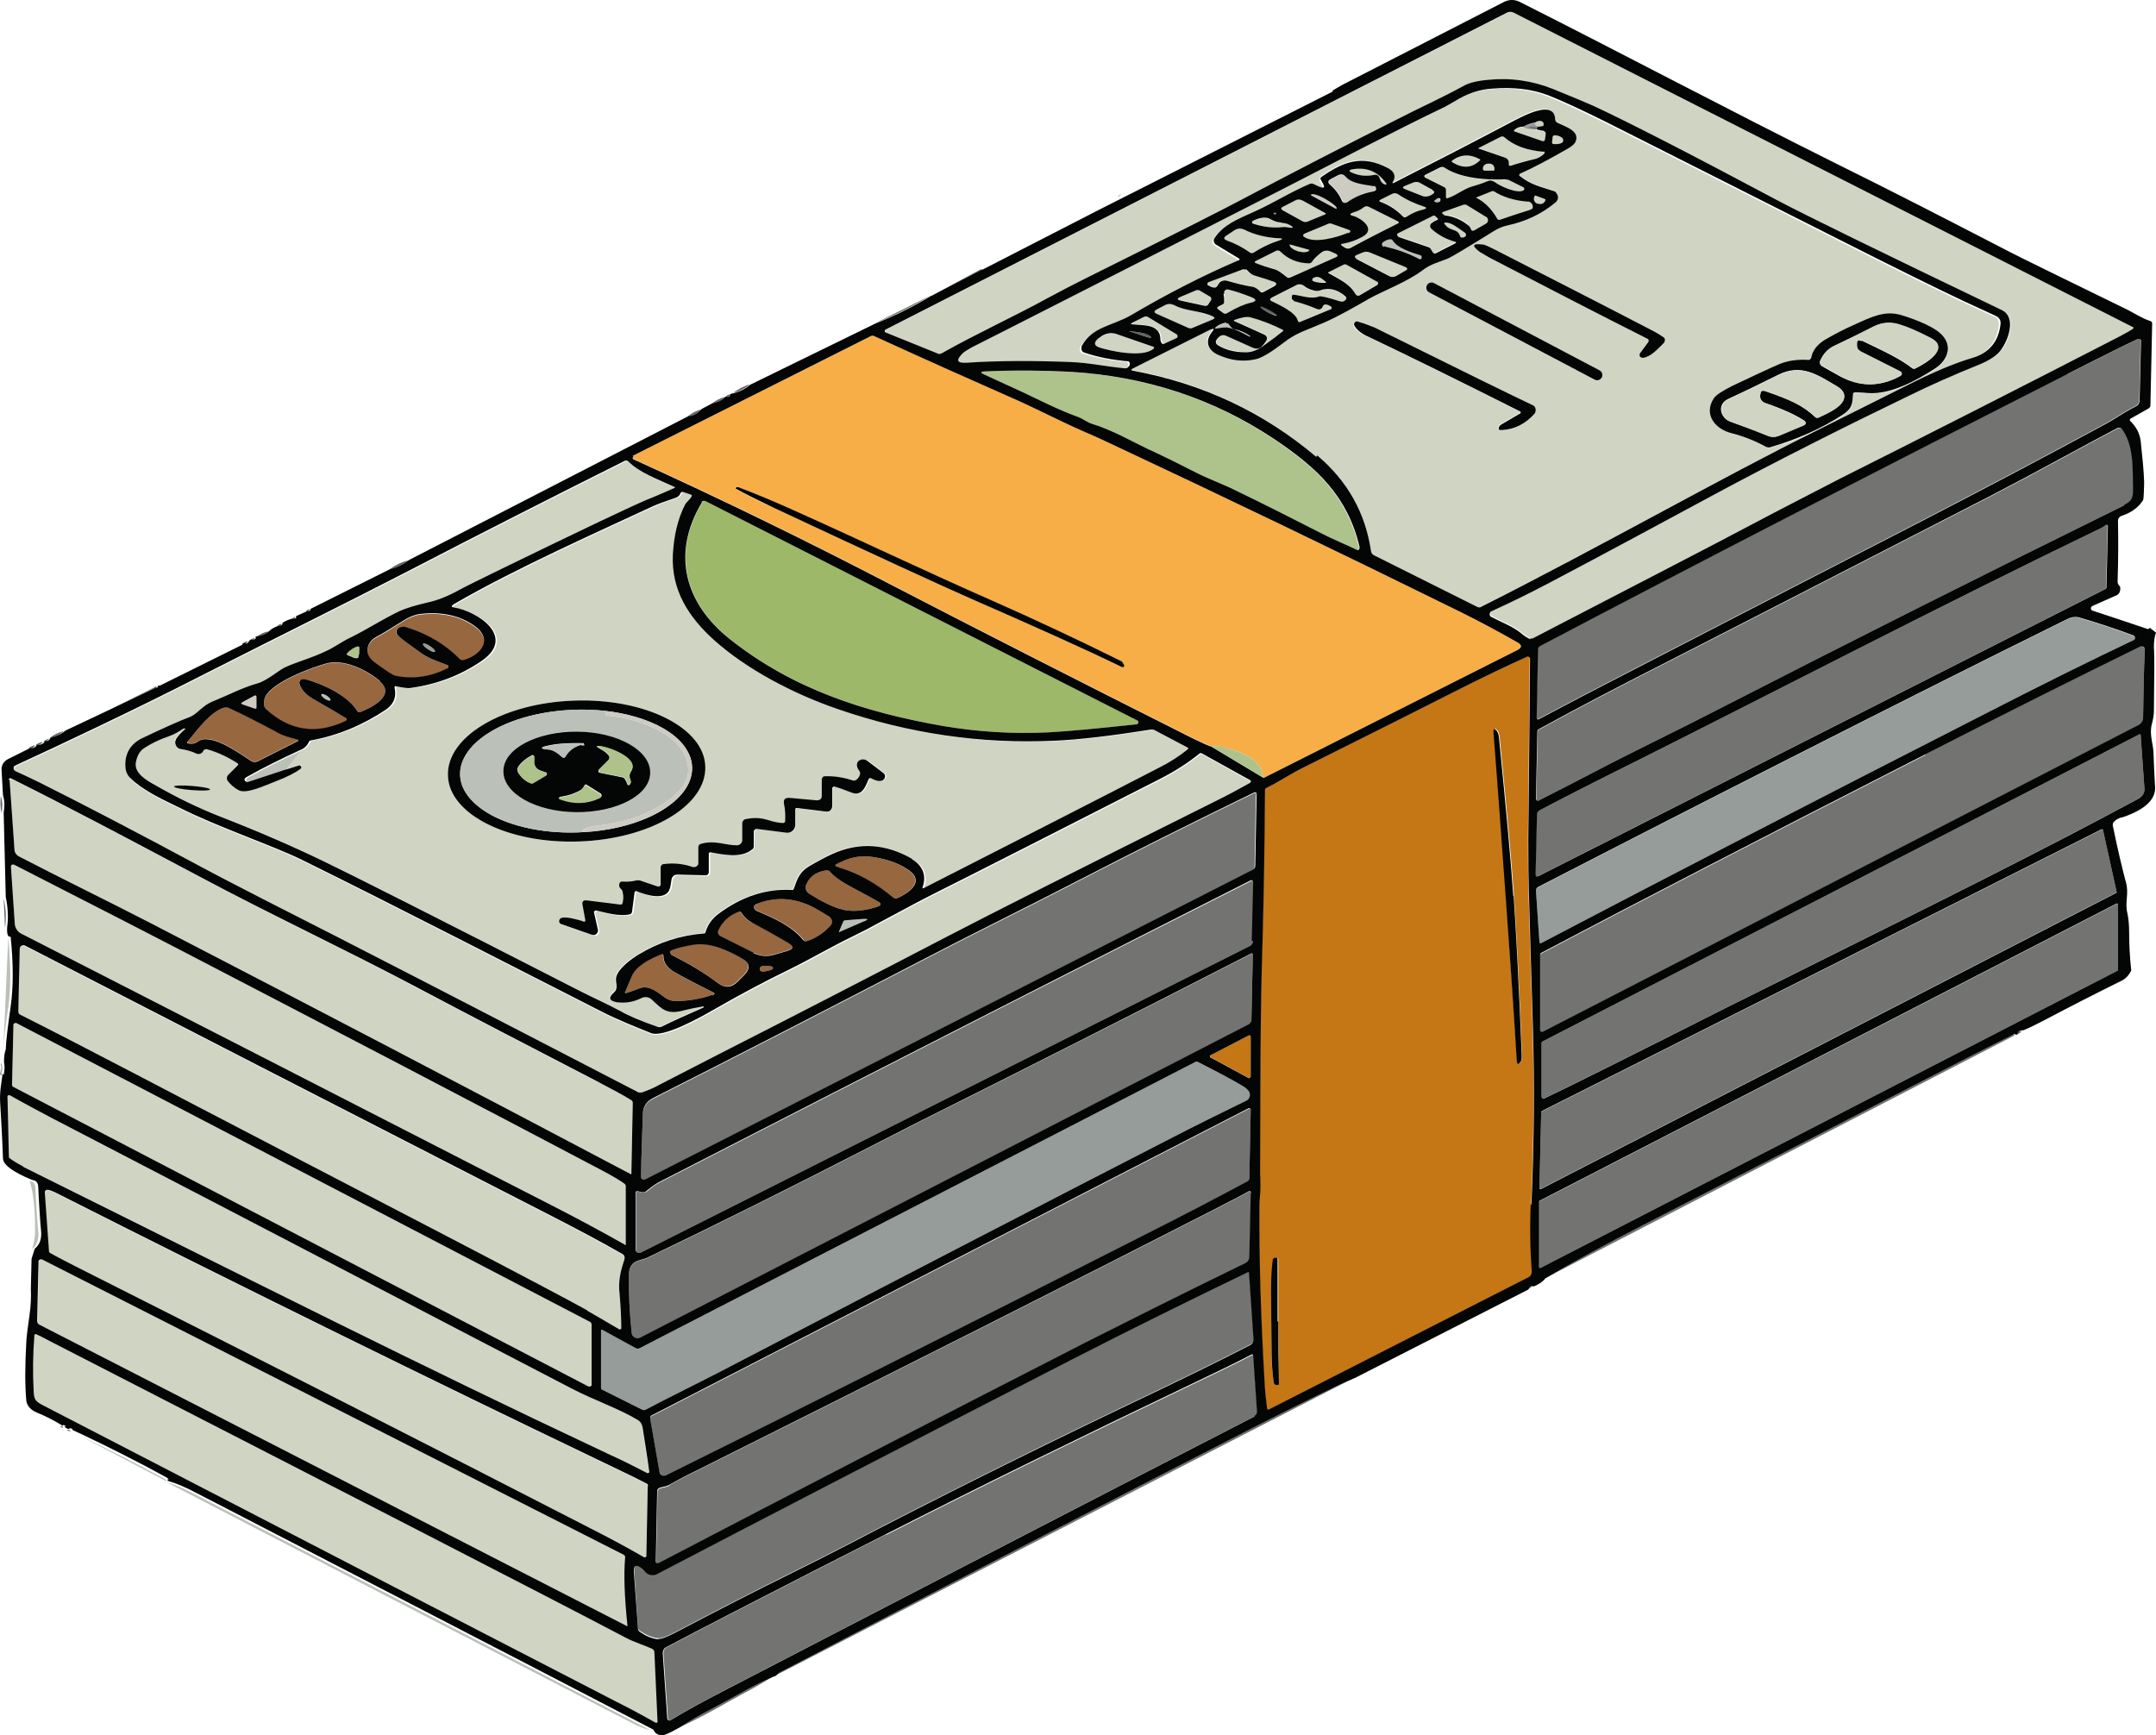 <?xml version="1.0" encoding="UTF-8"?>
<svg id="Layer_2" data-name="Layer 2" xmlns="http://www.w3.org/2000/svg" viewBox="0 0 618.25 497.61">
  <defs>
    <style>
      .cls-1 {
        fill: #c57716;
      }

      .cls-2 {
        fill: #aec28c;
      }

      .cls-3 {
        fill: #040505;
      }

      .cls-4 {
        fill: #bbc0b9;
      }

      .cls-5 {
        fill: #696868;
      }

      .cls-6 {
        fill: #737371;
      }

      .cls-7 {
        fill: #9db868;
      }

      .cls-8 {
        fill: #969c99;
      }

      .cls-9 {
        fill: #616462;
      }

      .cls-10 {
        fill: #f8ae47;
      }

      .cls-11 {
        fill: #cdcbc2;
      }

      .cls-12 {
        fill: #d0d4c2;
      }

      .cls-13 {
        fill: #976740;
      }
    </style>
  </defs>
  <g id="Layer_1-2" data-name="Layer 1">
    <path class="cls-12" d="M573.95,100.52c2.1-2.8,4.6-9.4.3-11.5-35-16.8-56.5-27.3-64.6-31.6-25.5-13.6-43.1-22.6-52.6-27-1.8-.8-5.6-2.4-11.5-4.8-6-2.4-12.3-3.3-18.9-2.6-3.1.3-5.4.9-6.9,1.8-6.6,3.6-13.3,6.6-17.5,8.8-15.7,7.9-31.4,16-46.9,24.2-4.3,2.3-18.9,9.7-44,22.2-3.2,1.6-6.7,3.4-10.4,5.4-10.2,5.6-20.8,10.4-30.7,16-.4.2-.9.3-1.3,0l-14.8-6.1c-.2,0-.3-.3-.2-.6,0,0,.1-.2.2-.2L432.35,3.62c.6-.3,1.3-.3,1.9,0l177.6,90.2c.2,0,.2.3.1.4v.1c-.7.5-1.9,1.2-3.8,2.2-28.9,14.9-55.7,28.5-80.4,40.9-3.9,2-9.9,5.1-17.8,9.2-23.2,12.3-46.3,24.1-70.1,36.5-.3.1-.6.2-.8,0-.9-.4-1.7-.9-2.5-1.6-2.5-2.1-6.1-3.4-8.7-4.8-.4-.2-.6-.8-.3-1.2,0-.2.2-.3.4-.4,5.5-2.5,11-5.2,16.5-8.1,16.9-8.9,32.4-17.3,46.7-25,18.9-10.2,40.3-20.9,56.7-28.9,5.9-2.9,12.4-5.8,19.6-8.6,3.3-1.3,5.5-2.8,6.6-4.3l-.1.3Z"/>
    <path class="cls-12" d="M378.35,51.82l.5.9c.8,1.4.5,1.7-1,1.1l-1.7-.8c-.3-.1-.6-.1-.9,0-5.5,2.3-10.4,5.5-16,8-4.9,2.2-8.9,3.8-11.4,7.6-.4.6-.2,1.4.4,1.8h0l6.6,4c.3.2.3.3,0,.5-10.3,4.4-20.6,9.7-30.8,15.7-5.4,3.2-11.3,3.3-14.3,9-.3.6,0,1.4.5,1.7h.2c3.8,1.3,8,2.1,12.5,2.5.3,0,.6.3.5.7v.4c-.3.6-.9,1-1.5.9-5.4-.5-10.2-1.6-15.6-1.9-10.7-.4-20.6-.4-29.6.2-2.9.2-3.2-.7-1.2-2.7.5-.5,1.4-1,2.6-1.6,7.6-3.8,37.2-18.9,88.8-45.2,14.5-7.4,31.1-16.2,46.9-23.8,0,0,1.5-.8,4.2-2.4,2.9-1.6,6-2.6,9.3-2.8,6-.5,11.4.1,16.1,1.9,3.8,1.5,9.5,4.1,16.9,7.8,3.2,1.6,25.4,12.8,66.8,33.7,16.8,8.5,28.6,14.3,35.4,17.5,4.1,1.9,7.1,3.3,9.1,4.2,1.2.5,1.7,1.4,1.5,2.6-.6,4.9-3.3,8.1-8,9.5-5.4,1.6-11.7,4.3-18.8,7.9l-25.8,12.9c-26.7,13.2-63.1,33.9-96.5,50.7-.2.1-.5.1-.8,0l-29.8-14.9c-.4-.2-.7-.6-.8-1.1-1.6-11-6.7-20.1-15.4-27.5-15.1-12.8-32.6-21-52.5-24.7-.7-.1-.7-.4,0-.7l21.9-11c1.3-.6,1.5-.4.6.7-2,2.6-1.1,5.2,2,6.5,3.6,1.6,7.1,2,10.6,1.2,2.8-.6,6.7-3.8,9.2-5.6,3-2.1,5.8-2.9,10.2-4.8,4.6-2,9-4.6,13.4-7.1,3.6-2,10.9-4.8,15.2-8.1,2.2-1.7,4.5-2.2,7.2-3.3,1.1-.5,5.3-3,12.7-7.6,1.5-1,3-1.6,4.4-1.9,5.1-1.1,9.6-3.2,13.5-6.4,1-.8,1.2-1.7.5-2.8-.2-.3-.4-.5-.7-.6-3.9-1.3-6.7-1.8-9.9-4.4-.2-.1-.2-.4,0-.5l.1-.1c3.6-1.6,8.2-4,13.9-7.3,1.2-.7,1.9-1.4,2.1-2,1.3-3.2-3.8-4.5-5.4-5.4-.3-.2-.4-.4-.5-.8-.1-5.7-8.3-1.5-11.6.2-12.1,6.4-23.6,12.3-34.6,17.9-.5.2-.6.1-.3-.3.9-1.6.4-2.9-1.4-3.9-7.5-4-12.9-1.8-19.1,2.5-.3.2-.4.5-.2.8l-.2.5ZM472.65,98.12l-2.3,3.1c-.3.4-.2.9.1,1.2.2.1.4.2.7.2,2.2-.3,4-2.4,6.1-4.4.4-.4.4-1.1,0-1.5h-.1c-.6-.5-1.4-1-2.4-1.5-15-7.7-30.3-15.6-45.9-23.6-1.8-.9-3-1.4-3.6-1.5-3-.3-3.3.4-.7,2.2.8.6,2.1,1.3,3.9,2.2,15.8,8.2,30.5,15.7,44.2,22.7.3.2.4.5.3.8h0l-.3.1ZM459.35,108.32c.4-.7.1-1.6-.6-2l-47.6-25.1c-.7-.4-1.6-.1-2,.6h0c-.4.7-.1,1.6.6,2l47.6,25.1c.7.4,1.6.1,2-.6h0ZM518.75,103.32c-3.2-.2-6,.2-8.4,1.2-2.8,1.2-7.3,3.2-13.4,6.2-3,1.5-4.8,2.6-5.4,3.6-3.1,4.7.6,8.8,5,10,3.8,1,7.2,2.3,10.1,4,.3.2.6.2.9.1,7.9-2.2,14.9-5.3,21-9.4,2.6-1.7,2.8-3.1,2.9-5.8,0-.4.2-.6.6-.6.3,0,1.5,0,3.7.2,6.5.5,13.9-3.6,19.2-7,4-2.6,5.4-7.1,1.1-10.5-2.6-2-8.2-4.1-10.9-4.9-4.6-1.3-8.3.5-13.3,2.8-3,1.4-5.8,2.8-8.4,4.3-2.3,1.4-3.7,3.2-4,5.4,0,.3-.3.5-.6.5l-.1-.1ZM435.95,118.32l-5.6,3.3c-.6.3-.9.9-.8,1.3,0,.2.4.3,1,.3,3.6-.3,6.7-1.9,9.3-4.7.5-.6.5-1.5-.1-2.1-.1,0-.2-.2-.4-.2-5.1-2.5-20.2-9.9-45.2-22.2-1-.5-2.6-1.1-5-1.8-.4-.1-.9,0-1,.5v.6c.6,1.2,1.7,2.2,3.3,2.9,11.8,5.6,26.6,12.9,44.3,21.8.1,0,.2.2.1.3v.1l.1-.1Z"/>
    <path class="cls-11" d="M442.45,36.22c-1.6.1-2.4-.2-2.3-1,.6-.4,1.1-.5,1.6-.4.7.2.9.6.7,1.4Z"/>
    <path class="cls-8" d="M440.15,35.22c0,.8.7,1.2,2.3,1l-1.7.3c-1.5-.4-2.3-.2-2.3.5-.5,0-1.1-.1-1.7-.6,1-.6,2.2-1,3.4-1.2h0Z"/>
    <path class="cls-12" d="M436.75,36.42c.6.4,1.1.6,1.7.6l2.1.2c.7.3,1.5.5,2.3.5.4,0,.5.2.5.6l-.2,1.6c0,.4-.4.7-.8.6h-.1l-7.8-2.7c-.3-.1-.3-.3,0-.5.6-.6,1.4-.9,2.5-.9h-.2Z"/>
    <path class="cls-6" d="M440.75,36.52l-.3.6-2.1-.2c0-.7.9-.8,2.3-.5l.1.1Z"/>
    <path class="cls-12" d="M432.55,46.42c0-.6-.4-1.1-1-1.3l-7.6-2.6c-.2,0-.2-.1,0-.2l6.3-3.2c.4-.2.7-.1,1,.1,2.7,2.4,6.4,3.8,11.3,4.2.2,0,.3.2.3.4,0,0,0,.2-.1.2-.7.7-1.5,1.2-2.4,1.5-3.3.8-5.7,1.5-7.2,2-.4.1-.6,0-.6-.4v-.7Z"/>
    <path class="cls-12" d="M445.25,39.22c0-.2.2-.4.5-.4h.3c1.3.1,2.3.8,2.2,1.4h0v.2c0,.6-1.2,1-2.5.9h-.3c-.2,0-.4-.3-.4-.5l.2-1.7v.1Z"/>
    <path class="cls-12" d="M424.45,45.92c-2.3,2.3-4.9,2.5-8,.6-.2-.1-.2-.3,0-.5,2.5-1.8,5.1-1.9,8-.3v.2Z"/>
    <path class="cls-12" d="M425.55,48.72c-.2,0-.3-.1-.3-.3h0v-.3c0-.7.7-1.3,1.5-1.3h.4c.8,0,1.4.7,1.4,1.4v.3c0,.2-.1.3-.3.3h-2.7v-.1Z"/>
    <path class="cls-12" d="M428.75,52.22c-.6-.4-1.3-.6-2-.3-1.6.7-3,1.1-4.3,1.5-2.4.6-4.7,2.6-7.2,3.4-.4.1-.5,0-.5-.4v-1.9c0-.4-.1-.6-.4-.8l-5.6-2.8c-.2,0-.2-.3-.2-.5,0,0,0-.1.1-.1l4.4-2.2c.4-.2.9-.2,1.2,0,4.5,3.1,12.2,3.7,17.7,3.4.3,0,.6,0,.9.2l4,2c.3.1.4.5.2.7,0,0-.1.2-.2.2-1.9,1-6.8-1.3-8.2-2.4h.1Z"/>
    <path class="cls-12" d="M395.55,50.92c-.2-.5-.7-.9-1.3-.8-2.3.5-4.4.3-6.3-.5-1.3-.5-1.3-.9.1-1.1,3.9-.6,7.1.7,9.4,4,.2.3.2.5-.2.4-.8-.2-1.3-.9-1.7-2Z"/>
    <path class="cls-11" d="M385.95,50.52c1.8,2.2,5.9,2.3,8.1,2.8.2,0,.3.1.4.3.4.7.2,1.1-.7,1.3-2.8.5-5.4,1.6-7.6,3.2-.4.3-.9.2-1.1-.2v-.2c-.7-1.8-1.9-3.4-3.4-4.7-.8-.7-.7-1.2.2-1.7l2.1-1.1c.8-.4,1.5-.3,2.1.4l-.1-.1Z"/>
    <path class="cls-12" d="M410.75,54.52c.7.4.7.8,0,1.2l-.5.3c-.8.4-1.7.5-2.6.1l-4.8-1.9c-.7-.3-.7-.6,0-.9l2.5-1c.5-.2,1.1-.2,1.6,0l3.8,2.1v.1Z"/>
    <path class="cls-12" d="M423.35,56.52l4.5-1.8h.5c2.6,1.7,5.9,2.7,9.7,3,.9,0,1.5.8,1.5,1.7v.4s-.3.2-.8.4c-3.2,1-6,1.9-8.5,2.8-.3.1-.6,0-.8-.3-1.6-2.8-3.6-4.8-6-6h0l-.1-.2Z"/>
    <path class="cls-12" d="M395.85,57.12l3.2-1.6c.6-.3,1.2-.3,1.8.1,2.2,1.5,4.6,2.6,7.3,3.5,1.2.4,1.2.7,0,1-1.5.3-3.1,1-4.8,2.1-.3.2-.5.1-.8-.1-1.9-2-4.1-3.4-6.5-4.3-.5-.2-.6-.4,0-.7h-.2Z"/>
    <path class="cls-11" d="M375.95,56.02h0v-.2c.3-.4,2.1.1,4,1.2h.2c1.9,1.2,3.3,2.4,3.1,2.7h0v.2h-.1l-7.2-3.9h0Z"/>
    <path class="cls-12" d="M321.45,55.72c0,.3-.1.5-.4.6-.7.2-.8.1-.2-.4.1-.1.3-.2.5-.2h.1Z"/>
    <path class="cls-12" d="M443.05,57.12c.1,0,.2.2.1.3h0c-.3.9-1.2,1.3-2,1h-.3c-.8-.4-1.2-1.2-.9-2h0c0-.2.2-.3.3-.2l2.7,1,.1-.1Z"/>
    <path class="cls-4" d="M412.25,56.92c.3,0,.6,0,.7.2v.3c0,.2,0,.4-.2.5-.3.2-.7.3-1.1.2-.5-.1-.6-.4-.2-.7.2-.2.4-.4.7-.5h.1Z"/>
    <path class="cls-12" d="M367.85,60.32c-.6-.4-.6-.7,0-1l3.5-1.8c.7-.4,1.4-.4,2.2,0l6.7,3.7v.2h0l-5.1,2.1c-.5.2-.9.2-1.4,0l-5.8-3.2h-.1Z"/>
    <path class="cls-12" d="M421.15,64.42c-2-1.6-4.3-2.6-7-2.9-.2,0-.3-.1-.5-.2-.1-.1-.1-.3,0-.5h.1l5.9-2.1c.3-.1.6,0,.8,0l5.7,3.5c.5.3.7,1,.4,1.5,0,.2-.2.3-.4.4l-3.5,2c-.2.1-.4,0-.6,0-.1-.1-.2-.3-.3-.5-.1-.4-.4-.7-.7-1l.1-.2Z"/>
    <path class="cls-12" d="M390.55,67.82c4.1-2.2-.3-5.3-2.5-6-1.1-.3-1.1-.6,0-1,1.4-.4,2.3-.9,2.9-1.4.5-.4,1-.5,1.6-.2l8.2,4.1c.5.2.5.5,0,.7-4.4,2.2-8.9,4.5-13.5,7-.7.4-1.5.1-2.5-.7-.3-.3-.3-.5.2-.5,1.8-.3,3.7-.9,5.7-2h-.1Z"/>
    <path class="cls-9" d="M365.45,61.32c-.3-.4-.1-.5.4-.4.1,0,.2,0,.1.2,0,0,0,.2-.2.2h-.4.1Z"/>
    <path class="cls-12" d="M410.35,64.02c-.4.4-.4,1.1,0,1.5h0c2,1.8,4.3,3,6.8,3.6.4.1.4.3,0,.5l-5.5,2.8c-.3.2-.7,0-.9-.3l-.5-.8c-.2-.4-.5-.6-.9-.7l-8.5-2.9c-.2,0-.4-.3-.3-.6,0-.1.1-.2.2-.3l10-5c.3-.2.6-.1.9.1l.6.6v.3h0c-.8.3-1.4.7-1.9,1.1v.1Z"/>
    <path class="cls-12" d="M364.25,62.92c1.1.6,1.8.9,3.2.9,1.1,0,2.1.4,2.9,1.1.4.3.3.4-.1.4-.8,0-1.5-.3-2.5-.2-2.7.3-5.6,0-8.6-1-.2,0-.3-.2-.2-.4,0,0,0-.1.2-.2.9-.5,2-.9,3.1-1,.7,0,1.4,0,2,.4h0Z"/>
    <path class="cls-9" d="M413.16,63.24l.09.05.09.05-.09-.05-.09-.05Z"/>
    <path class="cls-12" d="M418.55,67.72c-.7-2.2-3-1.2-4.3-3.3-.2-.4-.1-.6.3-.6,1.7,0,3.3,1.4,5.5,2.9.3.2.4.5.3.8-.1.4-.5.6-1,.6-.4,0-.6-.1-.7-.5l-.1.1Z"/>
    <path class="cls-12" d="M381.85,64.02l4.8,1.7c.9.3.9.7,0,1.1-3,1.3-9.8,3.3-12.7,1.2-.2-.2-.3-.5-.1-.8,0,0,.1-.2.2-.2l7-2.9c.2-.1.5-.1.7,0l.1-.1Z"/>
    <path class="cls-12" d="M357.05,65.92c2.8,1.4,6.2,2.2,9.5,2.4,1.3,0,1.3.3,0,.7-2.5.8-5,2-7.3,3.5-.2.1-.5.1-.8,0-2.2-1.6-4.4-2.7-6.6-3.5-1.1-.4-1.2-.9-.2-1.5l2.1-1.4c1-.7,2-.7,3.1-.2h.2Z"/>
    <path class="cls-4" d="M406.95,74.32c-4.1-2.1-6.6-2.8-10.2-3.7-.3,0-.5-.4-.4-.7,0-.1,0-.2.2-.3.6-.5,1.3-.9,2.1-1.1.3,0,.6,0,.8.3,1.4,2.3,5.5,3.5,8,4.4.2,0,.4.3.3.6h0v.3c-.2.2-.4.3-.6.2h-.2Z"/>
    <path class="cls-3" d="M472.65,98.12c.2-.3.2-.7-.1-.9h0c-13.7-6.9-28.4-14.5-44.2-22.7-1.8-.9-3-1.7-3.9-2.2-2.5-1.8-2.3-2.6.7-2.2.6,0,1.8.6,3.6,1.5,15.6,8,30.9,15.8,45.9,23.6.9.5,1.7,1,2.4,1.5.5.3.5,1,.2,1.4v.1c-2.1,2.1-3.9,4.1-6.1,4.4-.5,0-.9-.2-1-.7,0-.2,0-.5.2-.7l2.3-3.1h0Z"/>
    <path class="cls-12" d="M375.45,71.62v.1h0c-.2.7-1.5.8-2.9.4h-.4c-1.4-.5-2.5-1.4-2.3-2h0q0-.1.1-.1h0l5.4,1.6h.1Z"/>
    <path class="cls-12" d="M376.45,74.92c.5-.8,1.4-1.6,2.7-2.6.7-.5,1.7-.6,2.5-.2l1.4.6c.8.4.8.8,0,1.1l-13,5.8c-.3.1-.6.1-.9-.1-1.6-1.3-2.6-2-3.3-2.2-2.1-.6-4-1.2-5.7-1.9-.2,0-.2-.3-.2-.4,0,0,0-.1.1-.2l6-3c.4-.2.9-.1,1.2.2,2.2,2.2,4.9,3.3,8.1,3.4.5,0,.9-.2,1.1-.6v.1Z"/>
    <path class="cls-12" d="M403.05,77.72l-2.4,1.4c-.7.4-1.5.4-2.2,0l-9.4-4.9c-.7-.4-.7-.8,0-1.1l1.7-.7c.7-.3,1.4-.3,2.1,0l10,4.1c.9.3.9.8,0,1.2h.2Z"/>
    <path class="cls-12" d="M388.65,84.22c-1.7-3-4.3-4.1-7.8-6.1v-.1h0l4.6-2.3h.5l9,5c.2.1.3.4.2.7,0,0-.1.2-.2.2l-5.1,3c-.4.2-.9,0-1.1-.3h0l-.1-.1Z"/>
    <path class="cls-12" d="M349.35,81.62c-.4,1-1.3,1.1-2.8.1-.2-.1-.3-.5-.2-.7,0,0,.1-.2.2-.2l9.9-3.7c.3,0,.5,0,.7.1.5.5,1.3,1.4,2.1,1.6,2.7.8,4.5,1.4,5.6,1.8,1.2.4,1.2.9.1,1.5l-3,1.6c-.2.1-.4,0-.6,0-.6-.7-1.6-1.5-2.5-1.6-2-.3-4.4-.9-7.2-1.7-1.1-.3-2.2.2-2.6,1.2h.3Z"/>
    <path class="cls-9" d="M281.25,77.22c.4,0,.6.2.8.3l-14.9,7.3,14.1-7.6h0Z"/>
    <path class="cls-12" d="M379.55,80.22s.2.1.4.3c.5.3.4.5-.1.5-1.2,0-2.3-.1-3.3-.5-.2,0-.3-.4-.2-.6,0,0,0-.1.2-.2,1-.7,2-.6,3.1.5h-.1Z"/>
    <path class="cls-3" d="M409.17,81.81h0c.39-.73,1.29-1.01,2.03-.63l47.5,25.04c.73.39,1.01,1.29.63,2.03h0c-.39.73-1.29,1.01-2.03.63l-47.5-25.04c-.73-.39-1.01-1.29-.63-2.03Z"/>
    <path class="cls-12" d="M378.45,88.72c.4-.1.7-.4.9-.9.1-.3.4-.5.7-.5.5,0,1.1.2,1.6.6.2.2.3.5.1.7,0,0-.1.1-.2.2l-8.7,3.6c-.4.2-.6,0-.7-.4-.6-2.4-5.4-4.5-7.4-5.5-.7-.3-.7-.7,0-1.1l6.9-3.5c.9-.5,1.7-.3,2.5.3.7.6,1.7,1.1,3,1.3h1c2.8-1.1,5.3-.5,7.7,1.6.3.3.3.7,0,1h0c-.5.5-1,.6-1.6.4-1.9-.6-3.3-1-4.2-1.2s-1.5-.3-1.8-.2c-2.3.9-5.2-.3-7.3-.5-.3,0-.5.2-.5.4v.4c-.1.4.1.7.5.8,2.2.6,4.4,1.3,6.5,2.2.4.2.7.2,1,.1v.2Z"/>
    <path class="cls-12" d="M347.35,85.92l-.8,1.3c-.2.4-.6.5-1,.4l-6.9-1.5c-1.2-.3-1.2-.6-.1-1.1l4.5-1.9c.3-.1.5,0,.8,0l3.4,2c.2.1.3.3.2.6l-.1.2Z"/>
    <path class="cls-12" d="M351.25,86.52c0-.7,0-1.4-.2-2.3-.1-.5.2-1,.7-1.2h.5c2.2.5,4.4,1.3,6.7,2.2,1.6.7,1.5,1.2-.2,1.6-1.8.4-4.1,1.4-6.8,3-.3.2-.7.2-1,0l-1.5-1.1c-.4-.3-.4-.6,0-.8l1.2-.6c.3-.1.5-.4.5-.7l.1-.1Z"/>
    <path class="cls-6" d="M266.95,84.72c-5.2,3.2-10.6,5.8-16.1,8l16.1-8Z"/>
    <path class="cls-12" d="M340.95,94.12l-9.2-4.1c-.9-.4-.9-.8,0-1.3l2.3-1.2c.9-.5,1.8-.4,2.7,0,3.3,1.8,7.5,1.5,11,3.2.7.3.6.6,0,.9l-6,2.5c-.2.1-.5,0-.8,0Z"/>
    <ellipse class="cls-9" cx="363.8" cy="89.21" rx=".4" ry="2.7" transform="translate(118.66 372.43) rotate(-62.9)"/>
    <path class="cls-3" d="M519.35,102.82c.3-2.2,1.7-4,4-5.4,2.6-1.5,5.4-3,8.4-4.3,5-2.3,8.7-4.1,13.3-2.8,2.8.8,8.3,2.8,10.9,4.9,4.3,3.4,2.9,7.9-1.1,10.5-5.3,3.4-12.7,7.5-19.2,7-2.2-.2-3.5-.2-3.7-.2-.4,0-.6.3-.6.6-.1,2.7-.3,4.1-2.9,5.8-6.1,4-13.1,7.1-21,9.4-.3,0-.6,0-.9-.1-2.9-1.6-6.2-3-10.1-4-4.4-1.1-8.1-5.2-5-10,.6-.9,2.4-2.1,5.4-3.6,6.1-2.9,10.6-5,13.4-6.2,2.4-1,5.2-1.4,8.4-1.2.3,0,.5-.1.6-.5l.1.1ZM533.95,97.72c6.7,3.2,11.1,5.3,14.4,7.9.3.2.5.2.8.1,2.5-1.2,10.5-5.6,4.3-8.8-3.7-1.9-6.7-3.2-9.1-3.9-2.4-.7-4.8-.5-7.2.7-3.3,1.7-7.1,3.5-11.4,5.6-1.6.8-2.8,2-3.7,3.9-.4.8-.2,1.5.6,1.9,0,0,1.6.9,4.8,2.7,5.8,3.2,11.6,3.2,17.5,0,.3-.2.4-.6.2-.9,0-.1-.2-.2-.3-.3l-11.5-5.8c-.7-.3-1-.9-1-1.7v-.5c0-1,.5-1.3,1.4-.8l.2-.1ZM504.75,113.12c0-1,.4-1.4,1.4-1,7.3,2.5,10.8,4.1,14.4,7.5.2.2.6.3.8.1,2.6-1.1,8.2-3.5,7.4-6.7-.2-.8-.8-1.5-1.9-2.2-5.6-3.3-10.3-6.7-17-3.3-4.4,2.2-9.1,4.5-14.3,6.9-3.4,1.6-2.1,5.5.5,6.4,5,1.8,8.6,3.2,10.8,4.1,1.1.5,2.1.5,3.2,0l6.9-2.9c1.1-.5,1.1-1,.1-1.6-2.3-1.5-6-3.2-11-4.9-.8-.3-1.3-1-1.4-1.8v-.7l.1.1Z"/>
    <path class="cls-12" d="M332.25,95.02c-1.4-2.1-4.7-1.8-7.4-2.1-.5,0-.6-.2,0-.5l3.4-1.7c.3-.1.6-.1.9,0l8.6,5.2c.2.1.3.5.2.7,0,0-.1.2-.2.2l-3.7,1.7c-.3.1-.6,0-.8-.5-.4-.8,0-1.9-.8-3h-.2Z"/>
    <path class="cls-12" d="M359.35,99.72c1.2.5,2.1.3,2.9-.7l.7-.9c.8-1,.6-1.8-.6-2.4l-8.2-3.7c-.3-.1-.3-.3,0-.4,2-.7,3.5-1,4.6-.7,3,.8,6.1,2,9.3,3.6,0,0,.1.2,0,.3h0c-1.2,1-3.2,2.5-6,4.5-1.6,1.1-3.3,1.7-5,1.6-2.9-.1-5.5-.7-7.5-1.9-.9-.5-1.1-1.2-.3-2.1,0,0,.1-.1.3-.3.6-.6,1.4-.8,2.2-.4l7.6,3.4v.1Z"/>
    <path class="cls-3" d="M435.95,118.32c.1,0,.2-.2,0-.3h0c-17.7-8.9-32.5-16.2-44.3-21.8-1.6-.8-2.7-1.8-3.3-2.9-.2-.4,0-.9.4-1.1.2,0,.4-.1.6,0,2.4.7,4,1.4,5,1.8,25,12.4,40.1,19.8,45.2,22.2.7.3,1,1.2.7,2,0,.1-.1.2-.2.4-2.6,2.9-5.7,4.5-9.3,4.7-.6,0-1,0-1-.3-.1-.4.2-1,.8-1.3l5.6-3.3-.2-.1Z"/>
    <path class="cls-12" d="M533.95,97.72c-.9-.4-1.4-.1-1.4.8v.5c0,.8.3,1.3,1,1.7l11.5,5.8c.3.2.4.6.3.9,0,.1-.1.2-.3.3-5.9,3.3-11.7,3.3-17.5,0-3.1-1.8-4.7-2.7-4.8-2.7-.8-.4-1.1-1.1-.6-1.9.9-1.8,2.1-3.1,3.7-3.9,4.3-2,8.1-3.9,11.4-5.6,2.4-1.2,4.7-1.4,7.2-.7,2.4.7,5.4,2,9.1,3.9,6.2,3.1-1.8,7.6-4.3,8.8-.3.1-.6.1-.8-.1-3.3-2.5-7.7-4.7-14.4-7.9l-.1.1Z"/>
    <path class="cls-4" d="M352.35,93.12c.6.8,1,1.2,1.3,1.3,1.9.4,3.5,1.1,4.8,2,0,0,.1.1,0,.2,0,0-.1.1-.2,0-1.7-.9-5.1-2.8-7-2.6-.8,0-1.6.2-2.4.3-.5,0-.6,0-.2-.4.8-.7,1.8-1.1,2.9-1.3.3,0,.6,0,.7.3l.1.2Z"/>
    <path class="cls-9" d="M329.95,96.92c-1.6-.4-3.7-1.2-6.2-2h0c3,.4,5.2.5,6.5,1.7v.3h-.3Z"/>
    <path class="cls-12" d="M320.25,95.82l10.4,3.6c.4.1.4.3.1.6-3.1,2.7-12.6.6-15.6-.4-1.3-.5-1.5-1.2-.6-2.2.3-.3.8-.7,1.6-1.1,1.3-.7,2.6-.9,4.1-.4v-.1Z"/>
    <path class="cls-10" d="M362.15,222.92c-.1-3.6-3.2-6.3-9.1-8-2.2-.6-4.2-1-5.9-1-1-.3-2.7-1.1-5.2-2.3-33.2-16.7-61.9-31.3-86.2-43.9-24.4-12.7-49.2-24.8-74.3-36.2-.2-.1-.3-.4-.2-.6,0-.1.1-.2.2-.2l68.2-34.3c.3-.2.7-.2,1.1,0,15.1,6.9,28.1,12.7,39,17.5,6.7,2.9,13.7,6.6,20.3,9.5,3.9,1.7,6.6,2.9,8.2,3.7,31.8,14.9,65.3,31,100.4,48.3,5.9,2.9,11.4,5.9,16.5,8.8,1.4.8,1.3,1.5,0,2.2l-72.8,36.7-.2-.2ZM221.65,145.52c29.6,13.8,48.4,22.5,56.6,26.1,18.1,7.8,32.6,14.4,43.5,19.7.2,0,.4,0,.5-.2v-.4l-.5-.8c0-.1-.2-.2-.3-.3-12.9-6.4-25.2-12.2-37.1-17.4-18.9-8.3-35.4-16.2-57.1-26-4.9-2.2-10.1-4.4-15.6-6.5h-.5l-.3.2v.2c2.3,1.4,5.9,3.2,10.7,5.4h.1Z"/>
    <path class="cls-6" d="M593.05,107.22c11.2-5.7,17.9-9,20.1-10,.2-.1.5,0,.7.2v.2l-.4,17.1c0,.8-.4,1.4-1.2,1.8-2.9,1.4-5.8,3.5-8.4,4.9-18.1,9.8-35.8,19.1-53,28-43.2,22.2-72.7,37.5-88.6,45.7-11.1,5.7-18.1,9.5-21.2,11.1-.2,0-.4,0-.5-.1v-.2l.4-19.8c0-.4.2-.7.5-.9,44.8-23.6,95.3-49.6,151.4-78.1l.2.1Z"/>
    <path class="cls-12" d="M504.75,113.12v.7c.1.8.6,1.5,1.4,1.8,5,1.8,8.6,3.4,11,4.9,1,.6.9,1.2-.1,1.6l-6.9,2.9c-1.1.4-2.1.4-3.2,0-2.2-.9-5.8-2.3-10.8-4.1-2.6-1-3.9-4.8-.5-6.4,5.2-2.4,10-4.7,14.3-6.9,6.6-3.4,11.4,0,17,3.3,1.1.7,1.7,1.4,1.9,2.2.7,3.2-4.9,5.5-7.4,6.7-.3.1-.6,0-.8-.1-3.6-3.4-7.1-5-14.4-7.5-1-.3-1.4,0-1.4,1l-.1-.1Z"/>
    <path class="cls-2" d="M389.65,156.82v.5c0,.2-.3.4-.5.4h-.1c-3.3-1.6-6.8-3-9.9-4.6-8.6-4.4-17.1-8.7-25.4-12.7-3-1.5-7.4-3.1-11.1-5-4.5-2.3-9.1-4.6-13.7-6.7-3.8-1.8-10.3-5.5-16-7.2-1.1-.3-2.5-1.4-3.8-1.9-5.9-2.1-12.2-5.4-16.1-7.2-5.4-2.5-9.1-4.2-11.1-5.1-1-.5-.9-.7.1-.8,8.8-.4,17-.3,24.7.1,21.6,1.3,41,7.7,58.3,19.2,12.6,8.4,21.2,16.6,24.6,31h0Z"/>
    <path class="cls-5" d="M215.05,110.22c-1.4,1.2-3,2-4.9,2.5,1.5-1.1,3.1-2,4.9-2.5Z"/>
    <path class="cls-9" d="M209.15,113.22c.1.2,0,.3,0,.4-.3.2-.6.3-.9.1.2-.4.6-.6,1-.6l-.1.1Z"/>
    <path class="cls-5" d="M207.85,113.82c-1,1.1-2.3,1.7-3.7,1.9,1.1-.9,2.3-1.5,3.7-1.9Z"/>
    <path class="cls-9" d="M200.95,117.42c-1.4,1.5-2.7,2.1-3.7,2,1-.9,2.2-1.5,3.7-2Z"/>
    <path class="cls-6" d="M458.45,220.72c-4.6,2.4-10.4,5.4-17.3,8.9-.2.1-.5,0-.6-.2v-.2l.4-19.3c0-.3.2-.6.4-.7,12-6.6,24-12.8,35.8-18.8,6.9-3.5,38.3-19.6,94.1-48.3,11.8-6.1,26.4-14.2,36.1-19.3.4-.2.9,0,1.1.2,3.6,4.7,3.2,11.4,3.3,17.8,0,2.2-.5,3.1-2.6,4.1-39.2,19.3-78.2,38.9-117,58.8-10.6,5.5-23.2,11.5-33.7,17h0Z"/>
    <path class="cls-12" d="M193.55,140.12c-2,.9-4.7,2.1-8.2,3.6-5.1,2.2-19.2,8.9-42.4,20.2-5.3,2.6-9.1,4.5-11.4,5.7-3.1,1.7-6.1,2.9-9,3.5-3.4.8-6,1.6-7.8,2.4-5.2,2.5-9.4,5.3-14.1,7.6-1.1.5-2.6,1.4-4.6,2.6-4.4,2.7-10.7,4.3-14.3,6-1.8.9-5.1,3.8-7.9,4.6-4.3,1.2-8.2,3.3-12.4,5-1.1.4-2.1,1-3.1,1.8-1.1.9-2.3,2.2-3.8,2.8-2.7,1-7.2,3-13.5,6-3.4,1.6-5.1,4.3-5,7.9,0,1.5.5,2.8,1.4,3.6,3.6,3.5,8.7,5.9,14.3,8.6,11.2,5.6,26.1,10.6,34.6,14.7,28.4,14,66.4,33.6,86.3,43.7,4.5,2.3,9.8,4.4,14,6.1,3.6,1.6,14.5-4.6,18-6.6,8-4.6,15.2-8.4,21.6-11.5,6.5-3.2,12-6.5,18.8-9.8,2.3-1.1,4.8-2.4,7.5-3.9,7.4-4,12.9-6.9,16.5-8.7,11-5.5,32.2-16.3,63.8-32.4,4.3-2.2,8-4.6,11.2-7.2.3-.2.5-.2.8,0l13.7,7.6c.2.1.3.4.2.6,0,0,0,.1-.2.2-2.7,1.5-5.4,3-8,4.3-40.3,20.1-66.6,33.4-78.9,39.8-21.7,11.3-43.4,22.5-65.2,33.6-10.1,5.2-15.9,8.2-17.3,8.9-1.6.9-3.3,1.6-5,2.2h-.9c-46.7-24.2-82.3-42.6-107-55.1-6.2-3.2-12.1-6.2-17.7-9.2-18.6-10-34.3-18.2-47.1-24.6-2.3-1.1-4.5-2.2-6.8-3.2-.6-.3-.8-.7-.5-1.3,0-.2.4-.4.9-.7,10.9-5,34.2-16,51-24.6,24.8-12.6,41.9-21,61.3-31,21-10.9,41.7-21.4,62.1-31.6.3-.1.6,0,.8.1,3.4,3.4,7.9,4.9,13.5,7.5,0,0,.1.1,0,.2h-.2Z"/>
    <path class="cls-3" d="M221.65,145.52c-4.8-2.3-8.4-4.1-10.7-5.4v-.2l.3-.2h.5c5.5,2.1,10.7,4.3,15.6,6.5,21.8,9.8,38.2,17.7,57.1,26,11.8,5.2,24.2,11,37.1,17.4.1,0,.2.2.3.3l.5.8c.1.2,0,.4-.2.6h-.4c-10.9-5.3-25.4-11.8-43.5-19.7-8.2-3.6-27.1-12.3-56.6-26.1h0Z"/>
    <path class="cls-12" d="M81.75,221.02l4.7-5.8c1.1-.4,2-1.2,2.5-2.3.1-.3.4-.5.7-.5,7.7-1.4,14.8-4.4,21.4-8.8,2.3-1.6,3.1-3.7,2.5-6.3,0-.3,0-.5.4-.4,2.1.4,3.4.6,4,.5,7.5-1,14.2-3.5,20.3-7.6,10.5-7-.9-14.4-7.6-15.5-.9-.1-.9-.4-.2-.9,18.1-10.5,43-21.5,57.1-28.1,1.5-.7,3.8-1.6,6.7-2.5.6-.2,1.1-.7,1.3-1.3.1-.3.5-.4.8-.3l2.1.7c.4.1.4.3.2.7-.5.8-1.4,1.5-1.8,2.2-2.1,4.1-3.2,8.9-3.5,14.3-.5,10.3,4.6,18.1,12,24.7,9.2,8.2,22.4,15.2,35.2,19.6,20.5,7.1,41.3,10.1,62.4,9.1,7-.3,16.2-1.4,27.5-3.2.4,0,.8,0,1.1.2l9.3,4.9c.4.2.4.4,0,.7-2.4,1.9-5,3.6-7.8,5-16.6,8.6-39.2,20.1-67.8,34.7-.3.1-.4,0-.3-.2,1.2-3.5.1-6.3-3.4-8.3-7.7-4.5-15.4-5-23.1-1.5-2,.9-4.2,2.1-6.6,3.5-2.7,1.6-3.4,3.5-4.4,6.4-.1.3-.3.5-.7.4-7.4-.4-14.5,2-21.1,7-1.7,1.3-2.9,3-3.5,5,0,.3-.3.5-.6.5-6.6.5-12.8,2.5-18.6,6-2,1.2-5.7,3.9-6.4,6.3-.5,1.6.8,3.3-.7,4.6-1.7,1.5-1.4,2.4.8,2.8,2.4.3,4.7,0,7.1-1.2,1-.5,2.2-.3,3,.5,2.8,2.6,4.1,4.2,8.5,3.2,2.3-.6,4.3-1,6.1-1.3h.2v.3c-4.8,2.1-8.8,3.9-11.9,5.5-.4.2-.9.2-1.3,0-4.6-1.6-8.2-3.1-10.6-4.5-4.1-2.2-7.4-3.6-11.5-5.7-41.2-21.1-65.8-33.5-73.7-37.3-8.7-4.2-18.6-8.5-29.9-12.9-5.8-2.3-11.9-5.2-18.3-8.9-2.4-1.3-6-3.4-5.5-6.4.3-1.8,1-3.1,2-3.9,2-1.4,4.6-2.7,7.8-3.8,1.4-.5,2.3-1.1,3.9-2.1h.4v.2c-1.4,1.2-2.2,2.2-2.6,2.9-.5,1,0,2.2,1,2.6.2,0,.4.1.6.2,1.4.2,2.9.6,4.4,1.3.7.3,1.6,0,1.9-.7.2-.5.8-.7,1.3-.5,3.1.9,6,2.3,8.6,4,.2.1.2.4.1.6h0l-2.7,2.7c-.5.5-.5,1.3-.1,1.8.8,1,1.8,1.9,3.1,2.6,2.2,1.2,7.6-1.4,11-2.7,2.8-1.1,5.1-2.2,6.8-3.5.2-.2.3-.5.1-.7h0c-.1-.2-.3-.3-.5-.2-1.5.5-2.9.9-4.5,1.4l.3.2ZM202.25,219.82c-.4-11.2-17.2-19.6-37.6-18.9h0c-20.4.7-36.6,10.3-36.2,21.5h0c.4,11.2,17.2,19.6,37.6,18.9h0c20.4-.7,36.6-10.3,36.2-21.5h0ZM167.35,264.32c-2.1-.7-3.8-1-5.1-1-1,0-1.4.3-1.5,1.1,0,.4.2.7.6.8l8.9,3.1c.6.2,1.3-.1,1.6-.8v-.7l-1.1-4.9c0-.3.1-.5.4-.6h.2c2.7.6,6.8,1.8,9.6,1.1.4,0,.6-.4.7-.8l.7-5.4c0-.4.3-.6.7-.4,2.5,1.1,8.2,2.8,9.4-.7.2-.5.3-1.4.5-2.6.1-.9.8-1.5,1.7-1.5l8.2.2c.4,0,.8-.3.8-.8h0v-5.5c0-.2.2-.4.4-.4h0c3.6.7,8.8,1.8,11.9-.8.2-.2.4-.5.4-.7v-4.5c.1-.4.5-.8.9-.8h0l8.6,1.1c1.2.1,2.2-.7,2.3-1.8v-4.8c.1-.2.3-.4.6-.4h0l8.1,1c1.2.2,1.9-.4,1.9-1.6v-4.9c.1-.4.4-.7.8-.7h.2c1.4.4,3,1,4.8,1.7,3,1.2,3.9-1.6,4.8-3.8.2-.4.4-.5.8-.3,1.7.9,2.9,1,3.6.3.5-.5.5-1.2,0-1.7l-.1-.1-4.6-3.5c-.8-.6-2-.6-2.6.2-.2.2-.3.5-.4.8,0,.6.2,1.2.7,2,.2.3.2.6.2.9-.2.7-.6,1.3-1.2,1.7-.3.2-.6.2-.9.1-2.7-.9-5.4-1.3-8.1-1.2-.4,0-.7.4-.8.8v4.8c-.1,1-.6,1.4-1.6,1.3l-7.7-.7c-1.4-.1-2,.5-1.6,1.9.3,1.4.4,3,.3,4.8,0,.3-.2.5-.6.5-1.1,0-2.6-.3-4.5-.9-2.3-.7-4.3-.6-6.3-.2-.5.1-.8.5-.8,1v5c-.1.8-.8,1.5-1.6,1.5-3.5,0-6.3-1.7-10.4-.4-.4.1-.6.4-.6.8v4.6c-.1.7-.7,1.3-1.4,1.3h-.4c-2.7-.9-5.5-1.1-8.3-.8-.4,0-.7.4-.7.8v4.9c-.1.4-.4.7-.8.7h-.2l-5-1.7c-.4-.1-.8-.1-1.2,0-1.2.4-2.5.5-4,.3-.3,0-.6.2-.7.5-.2.6,0,1.2.4,1.6.2.2.4.5.5.9.2,1.2.2,2.2,0,3.1-.1.3-.3.5-.7.5l-9.6-1.2c-1-.1-1.4.3-1.2,1.3l.8,4.4c0,.2,0,.4-.3.4h-.2l-.2-.2ZM60.25,226.42c0-.3-2.3-.7-5.1-1-2.9-.2-5.2-.2-5.2.1s2.3.7,5.1,1c2.9.2,5.2.2,5.2-.1h0Z"/>
    <path class="cls-7" d="M202.45,143.72l123.8,62.9c.3.1.4.5.3.8,0,.2-.3.3-.5.3-11.2,1.2-19.6,2-25.2,2.3-10.1.5-20.1-.1-30.2-1.8-22.9-4-43.3-10.7-61.2-24.9-12.8-10.1-17-24.3-8.1-39.2.3-.5.7-.6,1.2-.4h-.1Z"/>
    <path class="cls-6" d="M441.45,232.42c7.8-4.1,17.2-8.9,28.1-14.3,40.1-20.1,87.4-44.7,132.6-66.5.5-.2,1.1-.6,1.8-1.1h.4v.2l-.4,17.7c0,.2-.1.4-.3.5l-162.5,82.3c-.6.3-.9.1-.9-.5l.4-17.2c0-.5.3-.9.7-1.1h.1Z"/>
    <path class="cls-9" d="M117.05,160.72c-1.7,1.3-3.5,2.2-5.4,2.6,1.6-1.2,3.4-2.1,5.4-2.6Z"/>
    <path class="cls-9" d="M88.75,174.72c0,.5-.3.7-1.1.7.3-.4.7-.7,1.1-.7Z"/>
    <path class="cls-13" d="M113.85,181.82c.7,1.2,3.6,3,6.4,5.1,2.5,1.9,5.2,2.7,8,3.8.3.1.4.4.3.7,0,.1-.1.2-.2.3-4.7,2.4-9.6,3.2-14.8,2.2-.8-.1-2.7-1.4-5.9-3.6-1.5-1.1-2.2-2.2-2.3-3.4,0-1.7.8-3.1,2.6-4.1,1.2-.6,3.7-2.1,7.5-4.5,2-1.3,3.9-2,5.5-2.1,5.8-.6,10.8.5,14.9,3.3,5.8,4,2.1,8.6-3,10-.3,0-.6,0-.9-.2-4.4-4.5-9.9-7.7-16.4-9.5-.8-.2-1.7.2-1.9,1-.1.4,0,.8.1,1.1l.1-.1Z"/>
    <path class="cls-9" d="M84.55,176.92c.3.6-.1.8-1.4.8l1.4-.8Z"/>
    <path class="cls-8" d="M595.95,177.12c4.8,1.4,10.1,3.1,16,5.3.3.1.5.5.3.8,0,.1-.2.3-.3.3-11.4,5.4-26.2,12.7-44.1,21.9-47.8,24.4-89.8,46.1-126,65.1-.1,0-.3,0-.4-.1v-.1l-1-14.8c0-.4.2-.8.5-1,30.6-15.8,103.6-53.1,151.9-76.9,1.2-.6,2.2-.7,3.2-.5h-.1Z"/>
    <path class="cls-9" d="M80.45,178.92c.3,0,.3.1,0,.4s-.7.4-1.1.4c.3-.3.7-.6,1-.8h.1Z"/>
    <path class="cls-9" d="M77.05,181.02c-1,1-2.2,1.5-3.6,1.7,1.1-.9,2.3-1.4,3.6-1.7Z"/>
    <path class="cls-9" d="M72.75,182.92c.3,0,.3.2,0,.5-.4.3-.8.4-1.1.2.3-.3.7-.5,1.1-.6v-.1Z"/>
    <path class="cls-9" d="M71.05,183.92c-.4.7-.8.9-1.4.6.4-.4.9-.6,1.4-.6Z"/>
    <ellipse class="cls-8" cx="122.95" cy="185.61" rx=".6" ry="2.1" transform="translate(-99.65 189.58) rotate(-57.5)"/>
    <path class="cls-9" d="M69.05,185.02l-23.6,11.7,23.6-11.7Z"/>
    <path class="cls-6" d="M552.05,216.32c23-11.8,43.5-22,61.4-30.8.3-.2.7-.2,1.1,0,.4.1.5.6.5,1.3-.3,5.3-.4,11.7-.5,19,0,.9-.5,1.8-1.3,2.2l-170.9,88c-.2.1-.5,0-.7-.2v-21.8c0-.3.1-.5.4-.6,24.8-13.1,61.5-32.1,110.1-56.9l-.1-.2Z"/>
    <path class="cls-2" d="M102.55,188.62h-.7c-.4,0-1-.4-2.1-.8-.4-.2-.4-.4-.1-.7.3-.4.8-.7,1.3-1.1.5-.3,1-.6,1.5-.7.4-.1.6,0,.6.4,0,1.1,0,1.8-.2,2.2,0,.4-.1.6-.3.7h0Z"/>
    <path class="cls-1" d="M363.25,403.92c-.3-2.5-.6-4.9-.7-7.2-1.1-19.1-1.6-36.1-1.5-51,0-1.5.4-4.4.3-6.5,0-1.3-.1-2.2-.1-2.6.1-24.8,0-45,.7-66.8.4-14.4.6-28.9.7-43.3,0-.2.1-.4.3-.5,3.7-1.8,7.2-4.2,10.7-5.9,18.8-9.4,34.4-17.2,47-23.6,4.2-2.1,9.9-4.9,17.2-8.2.3-.1.6,0,.8.3v.2c-.1,14.2-.3,31.3-.5,51.4,0,5.6,0,12.3.3,20,.1,3.5.4,14.6,1,33.5.5,16,.4,33.3-.4,51.8-.3,6.5-.2,13,.3,19.5,0,.6-.3,1.2-.8,1.5l-74.6,38c-.2,0-.4,0-.4-.1v-.1l-.3-.4ZM431.85,257.12c1,13.8,2,29.5,3.2,47.2,0,1,.4,1,1,.3.3-.4.4-1.1.4-2.2-.8-20.1-1.6-35.3-2.3-45.5s-2.1-25.3-4.1-45.4c-.1-1.1-.3-1.8-.7-2.1-.7-.7-1-.5-.9.4,1.4,17.7,2.5,33.4,3.5,47.2l-.1.1ZM364.55,379.02c0,7.8-.1,11.7.7,17.5,0,.4.3.7.8.7h.3c.3,0,.4-.1.4-.4,0-5.9-.1-11.9-.2-17.8v-17.8c0-.3-.1-.4-.4-.4h-.3c-.4,0-.7.3-.7.7-.7,5.8-.4,9.8-.4,17.6l-.2-.1Z"/>
    <path class="cls-13" d="M85.95,196.32c.6,1.6,1.9,3,3.8,4.1,4.2,2.4,7.3,4.2,9.4,5.5.2.1.3.4.2.7,0,0-.1.2-.2.2-8.4,4-16,2.9-22.8-3.3-.7-.6-.8-1.6-.5-3,1.4-4.6,14-9.2,17.9-10.2,5-1.3,11.6,2,15.2,5.1,4.7,4.1-2.7,7.7-5.7,8.8-.3.1-.6,0-.8-.3-2.8-4.6-10.2-7.9-15.1-9.2-.6-.2-1.3.2-1.5.8v.7l.1.1Z"/>
    <path class="cls-9" d="M44.75,196.82c.4.3.1.6-.9.8,0-.1,0-.2-.1-.2l1-.6h0Z"/>
    <path class="cls-8" d="M43.75,197.42s.1,0,.1.2l-12.8,6.1,12.7-6.4v.1Z"/>
    <ellipse class="cls-4" cx="93.44" cy="199.97" rx=".6" ry="1.6" transform="translate(-124.77 166.76) rotate(-56.3)"/>
    <path class="cls-11" d="M72.95,203.32l-3.5-1.2c-.5-.2-.5-.4,0-.6l3.5-1.9c.4-.2.6,0,.6.4v3c0,.2-.2.4-.5.4h-.1v-.1Z"/>
    <path class="cls-3" d="M202.25,219.82c.4,11.2-15.8,20.8-36.2,21.5h0c-20.4.7-37.3-7.8-37.6-18.9h0c-.4-11.2,15.8-20.8,36.2-21.5h0c20.4-.7,37.3,7.8,37.6,18.9h0ZM167.65,238.62c6.8-.4,13.2-1.9,18.5-4.3,3.5-1.6,6.3-3.5,8.4-5.6,4.2-4.3,5.1-9.3,2.3-13.8-1.1-1.8-2.8-3.5-5-5-4.1-2.8-9.8-4.8-16.3-5.8-10.4-1.5-21.8-.2-30.5,3.5-5.8,2.5-9.9,5.9-11.9,9.6-1.7,3.4-1.6,6.9.4,10.1,1.3,2.1,3.4,4,6.1,5.7,6.9,4.2,17.3,6.3,28,5.6h0Z"/>
    <path class="cls-13" d="M58.45,211.92c-1.7.2-1.8,1.6-4.3,1.2-.4,0-.5-.3-.2-.6,3.2-3.9,6.4-8.5,10.5-9.6.3-.1.7,0,1,0,4.6,2.1,9.2,4.5,13.9,7,1.9,1,3.4,1.4,5.7,2,.7.2.7.4,0,.7l-11.1,5.6c-.6.3-1.2.3-1.8,0-3.6-2.3-9.5-6.7-13.8-6.3h.1Z"/>
    <path class="cls-4" d="M175.55,204.12l-1.7.3c-.1,0-.2.1-.2.3v.3c0,.1.2.2.4.2,8.2.6,22.8,5.2,23.3,15.3.4,6.9-10,12.2-15.5,14-3.8,1.2-7.7,2-11.8,2.4-.4,0-.9.2-1.5.4-1.8.8-2.1,1.3-.9,1.3-10.7.7-21.1-1.4-28-5.6-2.7-1.7-4.8-3.6-6.1-5.7-2-3.2-2.2-6.8-.4-10.1,1.9-3.8,6.1-7.1,11.9-9.6,8.7-3.7,20.1-5,30.5-3.5h0ZM186.45,221.62c0-6.4-9.3-11.6-20.9-11.8s-21.2,4.9-21.2,11.3,9.3,11.6,20.9,11.8,21.2-4.9,21.2-11.3h0Z"/>
    <path class="cls-8" d="M30.95,203.82l-12.7,6,12.7-6Z"/>
    <path class="cls-11" d="M175.55,204.12c6.5,1,12.2,3,16.3,5.8,2.2,1.5,3.9,3.2,5,5,2.8,4.5,2,9.5-2.3,13.8-2.1,2.1-5,4.1-8.4,5.6-5.3,2.4-11.7,3.9-18.5,4.3-1.2,0-.9-.4.9-1.3.5-.2,1-.4,1.5-.4,4.1-.4,8-1.2,11.8-2.4,5.5-1.8,15.9-7.1,15.5-14-.5-10.1-15.1-14.7-23.3-15.3-.2,0-.3,0-.4-.2v-.3c0-.1.1-.2.2-.3l1.7-.3h0Z"/>
    <path class="cls-3" d="M434.05,256.92c.7,10.2,1.5,25.4,2.3,45.5,0,1.1,0,1.8-.4,2.2-.6.8-.9.7-1-.3-1.1-17.7-2.2-33.5-3.2-47.2-1-13.8-2.1-29.5-3.5-47.2,0-1,.2-1.1.9-.4.3.3.6,1,.7,2.1,2,20.1,3.4,35.2,4.1,45.4l.1-.1Z"/>
    <path class="cls-5" d="M18.25,209.72c-1.1,1-2.5,1.6-4.1,2,1.2-1,2.6-1.7,4.1-2Z"/>
    <path class="cls-3" d="M186.45,221.62c0,6.4-9.6,11.4-21.2,11.3s-21-5.4-20.9-11.8c0-6.4,9.6-11.4,21.2-11.3s21,5.4,20.9,11.8h0ZM167.15,213.62h.3c.1-.2,0-.4-.1-.5h-.2c-3.9-.1-7.3.1-10,.7-2.4.5-2.4.9.3,1.1,1,0,2.3.8,3.8,2.2.2.2.6.2.8,0v-.1c1-1.7,2.5-2.8,4.5-3.4h.6ZM181.05,221.02c2-3.7-6.6-6.7-9-7-1.2-.1-1.2,0-.2.6,1,.5,1.9,1.1,2.6,1.9.4.4.4,1.1,0,1.5l-2.7,2.7c-.2.2-.2.6,0,.8,0,0,.2.1.3.1,1.6.3,3.7.8,6.4,1.3.6.1,1,.7,1.4,1.9.1.4.3.4.6.3.1,0,.2-.2.3-.4.2-.3.2-.6,0-.9-.3-.7-.4-1.2-.3-1.5,0-.3.2-.6.5-1.2l.1-.1ZM154.85,220.92c-1.2-.4-1.9-1.6-1.7-2.8v-1.2c-.1-.4-.3-.5-.7-.3-1.7.9-3,2-3.8,3.2-.4.6-.3,1.3,0,1.9,1,1.4,2.1,2.3,3.3,2.8.3.1.6,0,.9,0l3.7-2.2c.2-.1.3-.4.2-.6,0,0-.1-.2-.3-.2l-1.7-.6h.1ZM166.75,226.42c-1.6,1-3.5,1.7-5.6,2-1.1.2-1.1.4,0,.8,3.8,1.3,7.4,1.2,11-.5.3-.2.5-.5.3-.9,0-.1-.1-.2-.3-.3l-4-2.5c-.2-.1-.4,0-.5.1,0,.1-.1.3-.2.4-.1.3-.3.6-.6.8l-.1.1Z"/>
    <path class="cls-6" d="M442.05,314.52v-15.3c0-.3.1-.5.4-.6l171-88c.3-.1.4,0,.4.2l1.1,15.5c0,1-.5,2-1.4,2.5-28.2,15.2-56.2,29.1-100.6,51.2-11.6,5.8-17.5,8.7-17.9,8.9-26.5,13.4-43.9,22.1-52.3,26.1-.5.2-.8,0-.8-.5h.1Z"/>
    <path class="cls-9" d="M14.05,211.72c-.5.9-1.1,1.2-1.6.9l1.6-.9Z"/>
    <path class="cls-9" d="M12.25,212.72c-.4.7-1.1,1-2.1,1,.6-.5,1.3-.8,2.1-1Z"/>
    <path class="cls-4" d="M166.65,213.62c-2,.5-3.5,1.7-4.5,3.4-.2.3-.5.4-.8.2h-.1c-1.5-1.4-2.8-2.1-3.8-2.2-2.6-.2-2.7-.6-.3-1.1,2.7-.6,6-.8,10-.7.2,0,.4.2.4.4v.2h-.8l-.1-.2Z"/>
    <path class="cls-2" d="M362.15,222.92l-15-9c1.7,0,3.7.3,5.9,1,5.9,1.7,9,4.4,9.1,8Z"/>
    <path class="cls-9" d="M10.05,213.72c-.3.7-1,1-1.9.9.6-.5,1.2-.8,1.9-.9Z"/>
    <path class="cls-2" d="M180.55,222.22c0,.3,0,.8.3,1.5.1.3,0,.6,0,.9-.1.2-.2.3-.3.4-.3.2-.5,0-.6-.3-.3-1.1-.8-1.8-1.4-1.9-2.7-.5-4.9-.9-6.4-1.3-.3,0-.5-.3-.4-.6,0-.1,0-.2.1-.3l2.7-2.7c.4-.4.4-1.1,0-1.5-.7-.8-1.6-1.4-2.6-1.9-1.1-.5-1-.7.2-.6,2.4.3,11,3.3,9,7-.3.5-.5.9-.5,1.2l-.1.1Z"/>
    <path class="cls-4" d="M86.45,215.22l-4.7,5.8-10,3.3c-.3.1-.7,0-.9-.2-.4-.4-.3-.8.4-1.2,5-2.8,10.1-5.3,15.3-7.7h-.1Z"/>
    <path class="cls-2" d="M154.85,220.92l1.7.6c.2,0,.4.4.3.6,0,.1-.1.2-.2.3l-3.7,2.2c-.3.2-.6.2-.9,0-1.2-.5-2.3-1.4-3.3-2.8-.4-.6-.4-1.3,0-1.9.8-1.3,2-2.4,3.8-3.2.3-.2.6,0,.7.3v1.2c-.2,1.2.6,2.4,1.7,2.8l-.1-.1Z"/>
    <path class="cls-3" d="M167.35,264.32c.2,0,.4,0,.5-.2v-.2l-.8-4.4c-.2-1,.2-1.4,1.2-1.3l9.6,1.2c.4,0,.6-.1.7-.5.2-.9.3-1.9,0-3.1,0-.3-.2-.6-.5-.9-.5-.4-.6-1-.4-1.6.1-.3.4-.5.7-.5,1.5.1,2.8,0,4-.3.4-.1.8-.1,1.2,0l5,1.7c.4.1.8,0,.9-.5v-5.1c.1-.4.4-.8.8-.8,2.9-.4,5.7-.1,8.3.8.7.2,1.4-.1,1.7-.8v-5c.1-.4.3-.7.7-.8,4-1.2,6.9.4,10.4.4.8,0,1.5-.7,1.5-1.5v-5c.1-.5.5-.9.9-1,2-.4,4-.5,6.3.2,1.9.6,3.4.9,4.5.9.3,0,.5-.1.6-.5.1-1.8,0-3.4-.3-4.8-.3-1.4.2-2,1.6-1.9l7.7.7c1,0,1.5-.4,1.5-1.3v-4.8c.1-.4.4-.8.8-.8,2.7-.1,5.4.3,8.1,1.2.3.1.6,0,.9-.1.6-.4,1-1,1.2-1.7,0-.3,0-.6-.2-.9-.6-.8-.8-1.4-.7-2,.1-.9,1.1-1.5,2.1-1.3.3,0,.6.2.9.4l4.6,3.5c.5.4.6,1.1.2,1.7l-.1.1c-.7.7-1.9.6-3.6-.3-.4-.2-.6,0-.8.3-.9,2.2-1.9,4.9-4.8,3.8-1.8-.7-3.4-1.3-4.8-1.7-.3-.1-.7,0-.8.4v5.1c-.1,1.3-.8,1.8-2,1.6l-8.1-1c-.3,0-.5.1-.5.4h0v4.6c-.1,1.2-1.1,2.1-2.2,2.1h-.2l-8.6-1.1c-.4,0-.8.2-.9.7h0v4.5c-.1.3-.2.6-.5.7-3.1,2.6-8.2,1.5-11.9.8-.2,0-.4.1-.5.3h0v5.5c0,.4-.4.8-.8.8h0l-8.2-.2c-.9,0-1.6.6-1.7,1.5-.2,1.2-.3,2.1-.5,2.6-1.1,3.5-6.8,1.8-9.4.7-.4-.2-.6,0-.7.4l-.7,5.4c0,.4-.3.7-.7.8-2.8.7-7-.5-9.6-1.1-.3,0-.5.1-.6.4v.2l1.1,4.9c.1.7-.3,1.3-.9,1.5h-.7l-8.9-3.1c-.3-.1-.6-.4-.6-.8,0-.7.5-1.1,1.5-1.1,1.3,0,3,.4,5.1,1l.4.2Z"/>
    <path class="cls-12" d="M171.05,310.02c4.4,2.3,7.8,4.1,10,5.5.3.2.4.5.4.8l-.4,20.4s0,.2-.2.2h0c-45.8-24.2-91.7-48.2-137.7-72-11.6-6-25.4-12.7-37.7-19.1-.8-.4-1.3-1.2-1.3-2l-1.4-20c0-.2.2-.4.4-.4h.2c16.1,8,33,17,54.7,28.5,19.5,10.4,40,20,60.4,30.8,16.2,8.6,33.8,17.7,52.7,27.5l-.1-.2Z"/>
    <path class="cls-2" d="M167.35,225.72c0-.2.1-.3.2-.4.1-.2.3-.3.5-.1l4,2.5c.3.2.4.6.2.9,0,.1-.2.2-.3.3-3.6,1.7-7.2,1.8-11,.5-1.1-.4-1-.6,0-.8,2.2-.3,4.1-1,5.6-2,.3-.2.5-.4.6-.8l.2-.1Z"/>
    <ellipse class="cls-3" cx="55.08" cy="225.98" rx=".6" ry="5.2" transform="translate(-174.59 262.77) rotate(-85.4)"/>
    <path class="cls-6" d="M360.15,227.82l-.4,20.7c0,.5-.3.9-.7,1.1l-174.2,88.8c-.4.2-.8,0-1-.3v-.3c0-5.3.3-11.4.5-18.1,0-2.1,1-3.6,2.9-4.6,23.6-11.9,48.8-24.9,75.8-38.9,15.7-8.2,29.1-14.7,47.5-24.2,14.7-7.6,31.1-15.8,49.2-24.6.2,0,.4,0,.5.2v.2h-.1Z"/>
    <path class="cls-9" d="M.45,233.22c-.4-1.7-.4-3.3-.2-5,.5,1.7.5,3.3.2,5Z"/>
    <path class="cls-6" d="M442.15,318.72l160.5-80.8c.2,0,.3,0,.4.1h0l3.9,17.7c0,.1,0,.3-.2.3l-164.9,84.9c-.2,0-.3,0-.4-.1v-.1l.5-21.8c0-.1,0-.2.2-.3v.1Z"/>
    <path class="cls-13" d="M240.35,248.62c-.4-.1-.7-.2-.8-.3-.1,0-.2-.2,0-.4h0c3.6-1.9,6.6-2.8,11-2.1,4.2.7,7.6,2,10.2,3.9,4.4,3.4-.6,6.6-3.7,7.9-.3.1-.6,0-.9-.1-4.8-4.1-10-7.1-15.8-8.8v-.1Z"/>
    <path class="cls-12" d="M179.15,356.92c-6.2-3.5-12.5-6.9-18.9-10.2-60.2-30.9-111.6-57.2-154.2-79-1-.5-1.7-1.6-1.8-2.7l-1.1-16.3c0-.4.3-.8.7-.8h.4c26.4,13.5,41.6,21.3,45.6,23.4,46.2,24,87.4,45.5,123.4,64.5,2.8,1.5,4.8,2.7,6,3.6.2.2.3.4.3.7v16.6c0,.1-.1.2-.2.2h-.2Z"/>
    <path class="cls-13" d="M237.85,249.82c2.6,3.1,6.9,4.7,13.9,8.7,1.1.6,1,1.1-.1,1.5-3.1,1-5.9,1.4-8.6,1.1-3.6-.4-8.1-3-11.1-4.9-.8-.5-1.1-1.5-.8-2.4.9-2.3,2.7-3.7,5.6-4.2.6,0,.9,0,1.1.2h0Z"/>
    <path class="cls-6" d="M185.35,341.82c1.4-1.1,2.1-1.8,3.8-2.7,70.9-36.4,127.5-65.2,169.9-86.6.2-.1.5,0,.6.2v.2l-.4,17c0,.6-.3,1.1-.9,1.4l-174.8,88c-.4.2-.9,0-1.2-.4v-16.7c0-.3.2-.5.5-.5h.1l1.5.3c.3,0,.6,0,.8-.2h.1Z"/>
    <path class="cls-9" d="M1.45,266.22l-.4-8.7c.6,2.9.8,5.8.4,8.7Z"/>
    <path class="cls-13" d="M230.65,269.72c-3.5-4.3-8.6-6.4-13.9-8.7-.4-.2-.7-.7-.5-1.2,0-.2.3-.4.5-.5,4.7-1.9,9.4-2,14.3-.1,1.7.6,3.9,1.9,6.8,3.7.8.5,1,1.5.5,2.3,0,0-.1.2-.2.2-2,2.2-4.3,3.7-6.9,4.5-.3,0-.6,0-.8-.2h.2Z"/>
    <path class="cls-6" d="M607.35,259.42v18.7c0,.1,0,.2-.2.3l-165.4,85.2c-.2,0-.4,0-.4-.1v-18.8c0-.1,0-.2.2-.3l165.4-85.2c.2,0,.4,0,.4.1v.1Z"/>
    <path class="cls-13" d="M215.55,264.42c3.3,1.8,6.8,3.7,10.5,5.9,1.7,1,1.6,1.7-.3,2.3l-3.8,1.1c-2,.6-4,.4-5.9-.5l-9.6-4.8c-.6-.3-.8-1-.6-1.5,1.1-2.5,3-4.3,5.8-5.4.4-.2.7,0,.9.3.8,1.2,1.6,2,2.9,2.7l.1-.1Z"/>
    <path class="cls-4" d="M240.65,267.02l1.1-2.6c.1-.3.3-.5.7-.5l5.2-.4c1.4,0,1.4.1.2.7l-6.9,3c-.3.1-.4,0-.2-.2h-.1Z"/>
    <path class="cls-4" d="M.95,301.22l1.4-32.3c.8,7.8.8,14.5,0,20.1-.8,5.5-1.3,9.6-1.4,12.2Z"/>
    <path class="cls-13" d="M192.45,272.42c1.8-.7,3.9-1.2,6.4-1.6,4.9-.7,9.9,1.7,13.9,4,2.2,1.3,2.4,2.8.6,4.7l-1.9,1.9c-1.8,1.8-3.7,1.9-5.7.4-3.5-2.7-8-5.4-13.5-8.2-.3-.2-.4-.5-.3-.9,0-.1.2-.3.3-.3h.2Z"/>
    <path class="cls-12" d="M179.05,361.22c-1.1,3.3-1.8,6.1-1.4,9.7.3,3.4.5,6.7.5,9.9,0,.3-.2.5-.5.5h-.2c-3.3-1.9-5.9-3.5-9.1-5.3-4.3-2.4-18.6-10-43-22.7-17.5-9.1-33.3-17.3-47.3-24.6-26.4-13.7-53.8-28.2-72.3-37.5-.4-.2-.6-.5-.6-.9l.4-17.9c0-.6.5-1.1,1.2-1.1.2,0,.3,0,.5.1,38.6,19.9,88.9,45.7,150.9,77.5,7.6,3.9,14.4,7.5,20.3,10.9.6.3.8,1,.6,1.6v-.2Z"/>
    <path class="cls-13" d="M204.25,285.32c-3.2,1.1-6.6,1.7-10.3,1.8-1.1,0-2.2-.3-3.1-.9-2.2-1.6-4.7-3.8-7.4-2.8-1.1.4-2.4.9-3.9,1.4-.1,0-.3,0-.4-.2v-.2c.6-1.4,1.2-2.8,1.8-4.2,1.2-3.2,5.5-5.3,8.6-6.5.4-.2.6,0,.6.4,0,1.9,1,3.5,3.4,4.8,3.6,2,7.1,3.8,10.7,5.6.7.3.7.6,0,.9v-.1Z"/>
    <path class="cls-6" d="M358.95,292.72c0,.4-.3.8-.6,1l-174.8,90c-.8.4-1.8.1-2.2-.7,0-.2-.2-.4-.2-.6-.6-5.7-.9-11.4-.8-16.8,0-2.1.9-3.4,2.7-4,1.7-.5,2.6-.8,2.7-.9,21.2-10.2,41.2-20.2,59.9-29.8,7.8-4,13.7-7,17.8-9.1,28.6-14.3,60.5-30.4,95.4-48.3.2,0,.4,0,.4.1v.1l-.4,18.9.1.1Z"/>
    <path class="cls-13" d="M221.65,277.62c0,.4-.9.8-2.7,1-.7,0-1-.1-1.1-.7,0-.5.3-.8.9-.9,1.9,0,2.8,0,2.9.5v.1Z"/>
    <path class="cls-12" d="M3.45,311.12l.4-17.1c0-.4.3-.6.7-.6h.3l164.5,85.7c.2.1.3.3.4.6v17.3c0,.4-.3.7-.6.7h-.3L3.95,311.82c-.2-.1-.4-.3-.4-.6l-.1-.1Z"/>
    <path class="cls-9" d="M579.75,295.72c-.5.6-1.1.9-1.8,1.1,0-.7.6-1,1.8-1.1Z"/>
    <path class="cls-1" d="M358.05,309.12l-10.9-5.9c-.2,0-.2-.3-.1-.5,0,0,0-.1.1-.1l11-5.7c.2,0,.4,0,.5.1v11.8c-.1.2-.3.3-.5.3h-.2.1Z"/>
    <path class="cls-6" d="M577.75,296.92l-135.2,69.9c7.7-4.6,16.9-9.6,27.8-15.2,26.1-13.4,52.2-26.9,78.3-40.4,9.3-4.8,18.6-9.6,28-14.3.4-.2.8-.2,1.1,0h0Z"/>
    <path class="cls-8" d="M182.35,386.62c.3.2.7.2,1.1,0l159.2-82c.3-.2.7-.2,1,0,5.1,2.6,9.3,4.8,12.5,6.7.9.5,1.6,1.1,2,1.7.5.8.3,1.9-.5,2.5,0,0-.1,0-.2.1-7,3.4-14.7,7.2-23.2,11.6-29.6,15.2-72.5,37.4-128.6,66.6-5.6,2.9-13.4,6.7-20.6,10.5-.3.1-.5.1-.8,0l-11.6-5.8c-.2,0-.3-.3-.3-.5v-16.3c0-.2.2-.4.4-.4h.2l9.5,5.2-.1.1Z"/>
    <path class="cls-9" d="M.45,307.92v-2c-.2-.4-.1-.8,0-1.1.2,1,.2,2,0,3.1Z"/>
    <path class="cls-6" d="M.45,307.92v.4h-.2s-.1-.1-.2-.2l.3-2.2v2h.1Z"/>
    <path class="cls-12" d="M183.05,407.22c.6.4,1,1,1.1,2,.6,3.8,1.3,8,1.9,12.6,0,.2-.1.4-.3.5h-.3c-3.3-1.7-7-3.6-11.2-5.5-56.3-26.5-96.9-47.1-167.7-82.3-1.9-1-3.2-1.8-3.9-2.4-.2-.1-.2-.3-.2-.5l-.4-17c0-.3.2-.5.5-.5h.3c3.5,2,7.3,4,11.4,6.2,66.5,34.5,112.3,58.5,149.7,77.9,6.3,3.3,13.5,5.7,19.1,9.1v-.1Z"/>
    <path class="cls-6" d="M189.15,422.52l-2.7-15.5c0-.4,0-.7.4-.9l171.2-88.1c.2-.1.5,0,.6.2v.2l-.4,19.7c0,.3-.2.5-.4.7-9.3,5-19.3,10.2-30.2,15.7-50.8,25.8-96.5,48.8-136.9,68.8-.5.3-1.2,0-1.5-.5v-.3h-.1Z"/>
    <path class="cls-4" d="M9.15,358.42c.6-1.8,1-3.9.9-6.4,0-5.4-.5-9.9-1.5-13.3,1,.1,1.5.7,1.6,1.8.3,6.3.6,10.5.8,12.5.3,2.4-.4,4.2-1.9,5.4h.1Z"/>
    <path class="cls-12" d="M185.75,426.02l-.4,20c0,.3-.3.6-.6.6h-.3c-5-2.9-10.1-5.6-15.4-8.3-42.8-22-91.8-47-147-74.8-3.1-1.6-5.7-2.9-7.8-4.1-.2-.1-.3-.3-.3-.5l-1.2-16.8c0-.4.3-.8.7-.8h.2c.7.1,1.3.4,2,.7,54.6,27.6,107.7,53.7,159.2,78.4,5.3,2.5,8.7,4.2,10.4,5.1.3.1.5.4.5.8v-.3Z"/>
    <path class="cls-6" d="M191.95,425.92c2.6-1.5,5.1-2.8,7.8-4.1,58.1-29,107.4-53.9,147.9-74.6,5.2-2.7,8.6-4.4,10.3-5.4.5-.3.8-.1.8.5l-.4,18.1c0,.9-.4,1.6-1.3,2-18.9,9.2-34.2,16.9-45.9,22.8-41.8,21.4-82.5,42.4-122.3,63.2-.3.1-.6,0-.7-.2v-.2l.4-20.2c0-.4.2-.7.6-.9.9-.4,1.8-.3,2.9-.9l-.1-.1Z"/>
    <path class="cls-3" d="M366.55,379.02c0,5.9.1,11.9.2,17.8,0,.3-.1.4-.4.4h-.3c-.4,0-.7-.2-.8-.7-.8-5.8-.6-9.8-.7-17.5,0-7.8-.3-11.7.4-17.6,0-.4.3-.7.7-.7h.3c.3,0,.4.1.4.4v17.8l.2.1Z"/>
    <path class="cls-9" d="M8.05,369.72l.2-8.5-.2,8.5Z"/>
    <path class="cls-12" d="M180.05,466.52h0L11.45,380.02c-.5-.2-.7-.7-.7-1.2l.4-16.8c0-.5.4-.8.9-.8h.4l166.6,84.6c.4.2.6.5.5,1-.4,4.6-.2,11.1.7,19.6l-.2.1Z"/>
    <path class="cls-6" d="M184.95,450.62c.8,1,2.2,1.3,3.3.8,28.1-14.7,67.9-35.3,119.6-61.8,16.6-8.5,33.4-16.8,50.2-24.9h.2l1.3,19.2c0,.7-.3,1.3-.9,1.6-7.9,4.1-19.7,9.9-35.5,17.4-28,13.4-54.5,26.6-79.6,39.7-4.2,2.2-10.1,5.2-17.8,9-10.5,5.2-21.2,10.7-32,16.4-2.5,1.3-4.2,1.9-5,1.8-1.8-.2-3.5-.9-5.2-2.1-.4-.2-.6-.6-.6-1l-1.1-16.6c0-1.3.4-1.7,1.6-1.1.6.3,1.1.7,1.6,1.4l-.1.2Z"/>
    <path class="cls-9" d="M439.25,369.12l-1.6.9c.3-.8.8-1.1,1.6-.9Z"/>
    <path class="cls-12" d="M13.65,384.12c84.9,43.6,140.3,72,166,85.5,2.2,1.2,5.5,2.2,7.4,3.1.4.2.7.5.7,1l.9,19.9c0,.3-.2.5-.5.5h-.3c-2.8-1.6-6.8-3.8-11.8-6.3-29.9-15.4-84.6-43.7-164.2-84.9-2.1-1.1-2.2-1.9-2.3-4-.3-5.2-.2-10.4.2-15.7,0-.3.3-.5.5-.5h.2c.5.2,1.5.7,3,1.5l.2-.1Z"/>
    <path class="cls-6" d="M254.05,440.22c27.1-13.8,56.3-28.1,87.5-43,8.2-3.9,14.1-6.8,17.5-8.6.1,0,.3,0,.4.1v.1l1.1,16.1c0,.5-.2,1-.7,1.2-36.6,18.8-86.7,44.7-150.5,77.8-6.8,3.5-12.5,6.6-17.1,9.4-.2.1-.6,0-.7-.2v-.2l-1.3-18.8c0-.7.3-1.4.9-1.7,11-5.8,31.9-16.6,63-32.4l-.1.2Z"/>
    <path class="cls-6" d="M387.95,395.32l-166,85.4c.4-.5.9-.9,1.6-1.2,44.5-23.2,89-46.2,133.6-69.1,8.6-4.4,17.2-8.7,25.9-12.9,1.7-.8,3.4-1.5,5-2.2h-.1Z"/>
    <path class="cls-6" d="M17.95,409.52l-.6-.3c0-.3.1-.4.5-.1.3,0,.3.1,0,.4h.1Z"/>
    <path class="cls-6" d="M20.25,410.52l-1.1-.3c.1-.2.3-.2.5-.2.3,0,.5.2.6.5Z"/>
    <path class="cls-4" d="M47.35,424.62l-24.3-12.8c8,3.8,15.9,7.8,23.6,12,1.2.7,1.4.9.7.9v-.1Z"/>
    <path class="cls-4" d="M186.75,496.22c-1.4-.2-3.5-1-6.3-2.5-44.2-22.8-88.4-45.7-132.6-68.6,1.7.4,4.4,1.5,8,3.4,43.6,22.6,87.3,45.1,130.9,67.8v-.1Z"/>
    <path class="cls-6" d="M221.45,480.92c-2.6,1.6-5.3,3.2-8,4.6-2.4,1.3-5.1,2.8-8.1,4.5-3.6,2-7.3,3.9-11.1,5.6,2.9-1.9,5.8-3.6,8.9-5.2,2.5-1.3,5.5-3,9-4.9,3-1.7,6.1-3.2,9.3-4.6h0Z"/>
    <path class="cls-3" d="M267.15,84.82h-.1c-5.2,3.2-10.6,5.8-16.1,8l-35.8,17.5c-1.4,1.2-3,2-4.9,2.5-.2,0-.6,0-1,.4.1.2,0,.3,0,.4-.3.2-.6.3-.9.1h-.3c-1,1.1-2.3,1.7-3.7,1.9l-3.2,1.7c-1.4,1.5-2.7,2.1-3.7,2l-80.2,41.3c-1.7,1.3-3.5,2.2-5.4,2.6l-22.8,11.4c0,.5-.3.7-1.1.7l-3.1,1.4c.3.6-.1.8-1.4.8-.8.2-1.7.6-2.6,1.2.3,0,.3.1,0,.4s-.7.4-1.1.4c-.9.3-1.7.7-2.4,1.3-1,1-2.2,1.5-3.6,1.7,0-.1-.3,0-.6.2.3,0,.3.2,0,.5-.4.3-.8.4-1.1.2-.3.1-.5.2-.6.4-.4.7-.8.9-1.4.6-.4,0-.6.2-.6.5l-23.6,11.7h-.7c.4.3.1.6-.9.8l-12.8,6.1-12.7,6c-1.1,1-2.5,1.6-4.1,2h-.1c-.5.9-1.1,1.2-1.6.9-.2.1-.2.2-.1.2-.4.7-1.1,1-2.1,1h-.2c-.3.7-1,1-1.9.9l-6.4,3.2c-1.2.6-1.9,1.8-1.8,3.1l.4,7.2c.5,1.7.5,3.3.2,5l.6,24.2c.6,2.9.8,5.8.4,8.7-.1,2,.2,2.9,1,2.7.8,7.8.8,14.5,0,20.1-.8,5.5-1.3,9.6-1.4,12.2-.4,1.1-.5,2.4-.5,3.7.2,1,.2,2,0,3.1v.4h-.2s-.1-.1-.2-.2c-.4,2.9-.9,5.5-.7,8.4.3,4.8.6,10.1.8,15.9,0,2.6,6.2,5.3,8.5,6.2,1,.1,1.5.7,1.6,1.8.3,6.3.6,10.5.8,12.5.3,2.4-.3,4.2-1.8,5.4l-.9,2.9-.2,8.5c.1,2.5,0,5.1-.4,7.7-.6,4.2-.9,6.8-.9,7.6-.4,6.9-.4,12.6,0,16.9.2,1.5,1.3,2.7,3.3,3.5,2.5,1,4.9,2.3,7.2,3.7,0-.3.1-.4.5-.1.3,0,.3.1,0,.4.3.3.7.5,1.2.6.1-.2.3-.2.5-.2.3,0,.5.2.6.5l2.8,1.3c8,3.8,15.9,7.8,23.6,12,1.2.7,1.4.9.7.9,0,.2.3.3.5.5,1.7.4,4.4,1.5,8,3.4,43.6,22.6,87.3,45.1,130.9,67.8.6,1.3,1.6,1.8,3.2,1.5.7-.2,2.2-.9,4.3-2.1,2.9-1.9,5.8-3.6,8.9-5.2,2.5-1.3,5.5-3,9-4.9,3-1.7,6.1-3.2,9.3-4.6.2,0,.3,0,.5-.2.4-.5.9-.9,1.6-1.2,44.5-23.2,89-46.2,133.6-69.1,8.6-4.4,17.2-8.7,25.9-12.9,1.7-.8,3.4-1.5,5-2.2l49.6-25.3c.3-.8.8-1.1,1.6-.9,1.4-.6,2.5-1.3,3.3-2.3,7.7-4.6,16.9-9.6,27.8-15.2,26.1-13.4,52.2-26.9,78.3-40.4,9.3-4.8,18.6-9.6,28-14.3.4-.2.8-.2,1.1,0,0,0,.1-.2.2-.2,0-.7.6-1,1.8-1.1,1.9-.8,3.7-1.7,5.6-2.7,7.4-3.9,14.8-7.7,22.3-11.4,1.3-.6,2.2-1.6,2.9-3-.4-3.7-.6-7.3-.6-10.9,0-2.3-.2-4.1-.5-5.5-.8-3.2.5-5.6-.4-8.8-1.1-4.1-2.4-9.6-3.8-16.4,0-.3,0-.6.2-.9.7-.8,1.6-1.3,2.8-1.5,6.6-2.3,9.6-5.3,9.1-9.2-.2-3.2-.3-6.1-.4-8.8,0-2.8-1.3-5.6-.5-8.6.4-1.5.6-2.8.6-3.9.1-9.6.2-15.7,0-18.1,0-1.9.2-3.3.6-4.3l-1.8-1.4c-.1.3-.4.5-.8.3-5.3-1.8-10.4-3.5-15.6-5.2-.2,0-.3-.2-.4-.4-.2-.3,0-.7.3-.9l7.2-3.2c.7-.5,1-1.3.8-2.4-.5-.4-.8-1-.7-1.8.2-5.9.2-11.6.1-17,0-.7.4-1.3,1.1-1.5,2.7-.9,4.8-2.4,6.1-4.5.2-.3.3-4.3.3-5.2-.1-3.2-.5-7.2-1-11.8-.3-2.2-1.3-4.1-3.1-5.8h0c0-.2,0-.4.1-.5l5.3-3c.3-.2.5-.5.5-.9l.5-23.5c0-.3-.2-.5-.4-.6-2.5-.8-4.9-2.4-6.7-3.3-19.5-9.5-30.7-15-33.8-16.6-17-8.8-33.5-17.3-49.7-25.3-31.5-15.7-62.2-32-90.8-46.4-1.5-.7-2.9-.7-4.4,0-18.1,9.3-33.5,17.2-46.2,23.7-.1,0-3.1,1.8-3.1,1.8.2,0,.2.2,0,.3l-67.4,34.1-7.2,3.7M613.45,97.22c.3,0,.5.2.5.5l-.4,17.1c0,.8-.4,1.4-1.2,1.8-2.9,1.4-5.8,3.5-8.4,4.9-18.1,9.8-35.8,19.1-53,28-43.2,22.2-72.7,37.5-88.6,45.7-11.1,5.7-18.1,9.5-21.2,11.1h-.2c-.2,0-.3-.2-.3-.3l.4-19.8c0-.4.2-.7.5-.9,44.8-23.6,95.3-49.6,151.4-78.1,11.2-5.7,17.9-9,20.1-10h.4ZM181.45,130.72l68.2-34.3c.3-.2.7-.2,1.1,0,15.1,6.9,28.1,12.7,39,17.5,6.7,2.9,13.7,6.6,20.3,9.5,3.9,1.7,6.6,2.9,8.2,3.7,31.8,14.9,65.3,31,100.4,48.3,5.9,2.9,11.4,5.9,16.5,8.8,1.4.8,1.3,1.5,0,2.2l-72.8,36.7-15-9c-1-.3-2.7-1.1-5.2-2.3-33.2-16.7-61.9-31.3-86.2-43.9-24.4-12.7-49.2-24.8-74.3-36.2-.1,0-.2-.1-.2-.2-.1-.2,0-.5.2-.6l-.2-.2ZM377.45,131.02c-15.1-12.8-32.6-21-52.5-24.7-.7-.1-.7-.4,0-.7l21.9-11c1.3-.6,1.5-.4.6.7-2,2.6-1.1,5.2,2,6.5,3.6,1.6,7.1,2,10.6,1.2,2.8-.6,6.7-3.8,9.2-5.6,3-2.1,5.8-2.9,10.2-4.8,4.6-2,9-4.6,13.4-7.1,3.6-2,10.9-4.8,15.2-8.1,2.2-1.7,4.5-2.2,7.2-3.3,1.1-.5,5.3-3,12.7-7.6,1.5-1,3-1.6,4.4-1.9,5.1-1.1,9.6-3.2,13.5-6.4,1-.8,1.2-1.7.5-2.8-.2-.3-.4-.5-.7-.6-3.9-1.3-6.7-1.8-9.9-4.4l-.1-.1c0-.2,0-.4.2-.5,3.6-1.6,8.2-4,13.9-7.3,1.2-.7,1.9-1.4,2.1-2,1.3-3.2-3.8-4.5-5.4-5.4-.3-.2-.4-.4-.5-.8-.1-5.7-8.3-1.5-11.6.2-12.1,6.4-23.6,12.3-34.6,17.9-.5.2-.6.1-.3-.3.9-1.6.4-2.9-1.4-3.9-7.5-4-12.9-1.8-19.1,2.5-.3.2-.4.5-.2.8l.5.9c.8,1.4.5,1.7-1,1.1l-1.7-.8c-.3-.1-.6-.1-.9,0-5.5,2.3-10.4,5.5-16,8-4.9,2.2-8.9,3.8-11.4,7.6h0c-.4.6-.2,1.4.4,1.8l6.6,4c.3.2.3.3,0,.5-10.3,4.4-20.6,9.7-30.8,15.7-5.4,3.2-11.3,3.3-14.3,9v.2c-.2.7.1,1.4.8,1.6,3.8,1.3,8,2.1,12.5,2.5h.1c.3.1.5.4.4.8v.3c-.3.6-.9,1-1.5.9-5.4-.5-10.2-1.6-15.6-1.8-10.7-.4-20.6-.4-29.6.2-2.9.2-3.2-.7-1.2-2.7.5-.5,1.4-1,2.6-1.7,7.6-3.8,37.2-18.9,88.8-45.2,14.5-7.4,31.1-16.2,46.9-23.8,0,0,1.5-.8,4.2-2.4,2.9-1.6,6-2.6,9.3-2.8,6-.5,11.4.1,16.1,1.9,3.8,1.5,9.5,4.1,16.9,7.8,3.2,1.6,25.4,12.8,66.8,33.7,16.8,8.5,28.6,14.3,35.4,17.5,4.1,1.9,7.1,3.3,9.1,4.2,1.2.5,1.7,1.4,1.5,2.6-.6,4.9-3.3,8.1-8,9.5-5.4,1.6-11.7,4.3-18.8,7.9l-25.8,12.9c-26.7,13.2-63.1,33.9-96.5,50.7-.2.1-.5.1-.8,0l-29.8-14.9c-.4-.2-.7-.6-.8-1.1-1.6-11-6.7-20.1-15.4-27.5l-.3.4ZM389.75,157.32v.2c-.1.2-.4.3-.6.2-3.3-1.6-6.8-3-9.9-4.6-8.6-4.4-17.1-8.7-25.4-12.7-3-1.5-7.4-3.1-11.1-5-4.5-2.3-9.1-4.6-13.7-6.7-3.8-1.8-10.3-5.5-16-7.2-1.1-.3-2.5-1.4-3.8-1.9-5.9-2.1-12.2-5.4-16.1-7.2-5.4-2.5-9.1-4.2-11.1-5.1-1-.5-.9-.7.2-.8,8.8-.4,17-.3,24.7.1,21.6,1.3,41,7.7,58.3,19.2,12.6,8.4,21.2,16.6,24.6,31v.5h-.1ZM367.55,63.92c1.1,0,2.1.4,2.9,1,.4.3.3.4-.1.4-.8,0-1.5-.3-2.5-.2-2.7.3-5.6,0-8.6-1,0,0-.1,0-.2-.2,0-.2,0-.4.1-.5.9-.5,2-.9,3.1-1,.7,0,1.4,0,2,.4,1.1.6,1.8.9,3.2,1l.1.1ZM365.85,61.02c.1,0,.2,0,.1.2s0,.2-.2.2h-.4c-.3-.4-.1-.5.4-.4h.1ZM442.75,37.72c.4,0,.5.2.5.6l-.2,1.6v.1c-.1.4-.5.6-.9.4l-7.8-2.7c-.3-.1-.3-.3,0-.5.6-.6,1.4-.9,2.5-.9,1-.6,2.2-1,3.4-1.2.6-.4,1.1-.5,1.6-.4.7.2.9.6.7,1.4l-1.7.3-.3.6c.7.3,1.5.5,2.3.5l-.1.2ZM442.65,43.42s.2,0,.2.1c.1.1.1.4,0,.5-.7.7-1.5,1.2-2.4,1.5-3.3.8-5.7,1.5-7.2,2-.4.1-.6,0-.6-.4v-.6c0-.6-.5-1.1-1-1.3l-7.6-2.6c-.2,0-.2-.1,0-.2l6.3-3.2c.4-.2.7-.1,1,.1,2.7,2.4,6.4,3.8,11.3,4.2v-.1ZM428.55,48.32v.3h0c0,.2-.1.3-.3.3h-2.7v-.1c-.2,0-.3-.1-.3-.3v-.3h0c0-.7.7-1.3,1.5-1.3h.4c.8,0,1.4.7,1.4,1.4h0ZM424.45,45.82v.1c-2.3,2.3-4.9,2.5-8,.6-.2-.1-.2-.3,0-.5,2.5-1.8,5.1-1.9,8-.3v.1ZM431.95,51.52c.3,0,.6,0,.9.2l4,2s.2.1.2.2c.1.3,0,.6-.2.7-1.9,1-6.8-1.3-8.2-2.4-.6-.4-1.3-.6-2-.3-1.6.7-3,1.1-4.3,1.5-2.4.6-4.7,2.6-7.2,3.4-.4.1-.5,0-.5-.4v-1.9c0-.4-.1-.6-.4-.8l-5.6-2.8s-.1,0-.2-.2c0-.2,0-.4.1-.5l4.4-2.2c.4-.2.9-.2,1.2,0,4.5,3.1,12.2,3.7,17.7,3.4l.1.1ZM370.95,86.32c2.2.6,4.4,1.3,6.5,2.2.4.2.7.2,1,.2.4-.1.7-.4.9-.9.1-.3.4-.5.7-.5.5,0,1.1.2,1.6.6,0,0,.1.1.2.2.1.3,0,.5-.3.6l-8.7,3.6c-.4.2-.6,0-.7-.4-.6-2.4-5.4-4.5-7.4-5.5-.7-.3-.7-.7,0-1.1l6.9-3.5c.9-.5,1.7-.3,2.5.3.7.6,1.7,1,3,1.3h1c2.8-1.1,5.3-.5,7.7,1.6h0c.3.3.3.7,0,1-.5.5-1,.6-1.6.4-1.9-.6-3.3-1-4.2-1.2s-1.5-.3-1.8-.2c-2.3.9-5.2-.3-7.3-.5-.3,0-.5.2-.5.4v.4c-.1.4.1.7.5.8v.2ZM351.05,84.22v-.5c.1-.5.6-.8,1.1-.7,2.2.5,4.4,1.3,6.7,2.2,1.6.7,1.5,1.2-.2,1.6-1.8.4-4.1,1.4-6.8,3-.3.2-.7.2-1,0l-1.5-1.1c-.4-.3-.4-.6,0-.8l1.2-.6c.3-.1.5-.4.5-.7,0-.7,0-1.4-.2-2.3l.2-.1ZM351.65,92.72c.3,0,.6,0,.7.3.6.8,1,1.2,1.3,1.3,1.9.4,3.5,1.1,4.8,2,0,0,.1.1,0,.2,0,0-.1.1-.2,0-1.7-.9-5.1-2.8-7-2.6-.8,0-1.6.2-2.4.3-.5,0-.6,0-.2-.4.8-.7,1.8-1.1,2.9-1.3l.1.2ZM349.15,97.02s.1-.1.3-.3c.6-.6,1.4-.8,2.2-.4l7.6,3.4c1.2.5,2.1.3,2.9-.7l.7-.9c.8-1,.6-1.8-.6-2.3l-8.2-3.7c-.3-.1-.3-.3,0-.4,2-.7,3.5-1,4.6-.7,3,.8,6.1,2,9.3,3.6h0v.3c-1.2,1-3.2,2.5-6,4.5-1.6,1.1-3.3,1.7-5,1.6-2.9,0-5.5-.7-7.5-1.9-.9-.5-1.1-1.2-.3-2.1ZM361.45,88.02h0c0-.2,1.2.2,2.5.9,1.3.7,2.3,1.4,2.2,1.6h0c0,.2-1.2-.2-2.5-.9-1.3-.7-2.3-1.4-2.2-1.6ZM388.05,61.92c-1.1-.3-1.1-.6,0-1,1.4-.4,2.3-.9,2.9-1.4.5-.4,1-.5,1.6-.2l8.2,4.1c.5.2.5.5,0,.7-4.4,2.2-8.9,4.5-13.5,7-.7.4-1.5.1-2.5-.7-.3-.3-.3-.5.2-.5,1.8-.3,3.7-.9,5.7-2,4.1-2.2-.3-5.3-2.5-6h-.1ZM386.65,66.72c-3,1.3-9.8,3.3-12.7,1.2,0,0-.2-.1-.2-.2-.1-.3,0-.6.3-.7l7-2.9c.2,0,.5-.1.7,0l4.8,1.7c.9.3.9.7,0,1.1l.1-.2ZM375.45,71.62h0v.1h0c-.2.6-1.5.8-2.9.4h-.4v-.1c-1.4-.4-2.5-1.3-2.3-1.9h0s0-.1.1,0l5.4,1.5h.1ZM375.25,75.52c.5,0,.9-.2,1.1-.6.5-.8,1.4-1.6,2.7-2.6.7-.5,1.7-.6,2.5-.2l1.4.6c.8.4.8.8,0,1.1l-13,5.8c-.3.1-.6.1-.9-.1-1.6-1.3-2.6-2-3.3-2.2-2.1-.6-4-1.2-5.7-1.9,0,0-.1,0-.2-.1,0-.2,0-.3.1-.4l6-3c.4-.2.9-.1,1.2.2,2.2,2.2,4.9,3.3,8.1,3.4h0ZM379.85,81.12c-1.2,0-2.3-.1-3.3-.5,0,0-.1,0-.2-.2-.1-.2,0-.5.1-.6,1-.7,2-.5,3.1.5,0,0,.2.1.4.3.5.3.4.5-.1.5h0ZM380.85,78.22h0v-.1l4.6-2.3h.5l9,5s.2.1.2.2c.1.2,0,.5-.2.7l-5.1,3h0c-.4.2-.9,0-1.1-.3-1.7-3-4.3-4.1-7.8-6.1l-.1-.1ZM389.05,74.22c-.7-.4-.7-.8,0-1.1l1.7-.7c.7-.3,1.4-.3,2.1,0l10,4.1c.9.3.9.8,0,1.2l-2.4,1.4c-.7.4-1.5.4-2.2,0l-9.4-4.9h.2ZM396.75,70.72c-.1,0-.2,0-.3-.2-.2-.3-.2-.6,0-.9.6-.5,1.3-.9,2.1-1,.3,0,.6,0,.8.3,1.4,2.3,5.5,3.5,8,4.3h0c.2,0,.4.3.3.6v.3h-.1c0,.2-.3.3-.5.2-4.1-2.1-6.6-2.8-10.2-3.7l-.1.1ZM400.95,67.72c-.1,0-.2-.1-.3-.2-.1-.2,0-.5.2-.6l10-5c.3-.2.6-.1.9.2l.6.6h0c0,.1,0,.3-.1.3-.8.3-1.4.7-1.9,1.1h0c-.4.5-.3,1.1.1,1.5,2,1.8,4.3,3,6.8,3.7.4.1.4.3,0,.5l-5.5,2.8c-.3.2-.7,0-.9-.3l-.5-.8c-.2-.4-.5-.6-.9-.7l-8.5-2.9v-.2ZM411.65,57.32c.2-.2.4-.4.7-.5.3,0,.6,0,.7.2v.3c0,.2,0,.4-.2.5-.3.2-.7.3-1.1.2-.5-.1-.6-.4-.2-.7h.1ZM413.25,63.22h.1v.1h-.1v-.1ZM414.25,64.42c-.2-.4-.1-.6.3-.6,1.7,0,3.3,1.4,5.5,2.9.3.2.4.5.3.8-.1.4-.5.6-1,.6-.4,0-.6-.1-.7-.5-.7-2.2-3-1.2-4.3-3.3l-.1.1ZM414.15,61.52c-.2,0-.3-.1-.5-.2-.1-.1-.1-.3,0-.5h.1l5.9-2.1c.3-.1.6,0,.8,0l5.7,3.5c.2,0,.3.2.4.4.3.5.1,1.2-.4,1.5l-3.5,2c-.2.1-.4,0-.6,0-.1-.1-.2-.3-.3-.5-.1-.4-.4-.7-.7-1-2-1.6-4.3-2.6-7-2.9l.1-.2ZM423.35,56.62h0l4.5-1.8h.5c2.6,1.7,5.9,2.7,9.7,3h.4c.8.3,1.3,1.1,1,2,0,0-.3.2-.8.4-3.2,1-6,1.9-8.5,2.8-.3.1-.6,0-.8-.3-1.6-2.8-3.6-4.8-6-6v-.1ZM410.75,54.52c.7.4.7.8,0,1.2l-.5.3c-.8.4-1.7.5-2.6.1l-4.8-1.9c-.7-.3-.7-.6,0-.9l2.5-1c.5-.2,1.1-.2,1.6,0l3.8,2.1v.1ZM408.05,59.12c1.2.4,1.2.7,0,1-1.5.3-3.1,1-4.8,2.1-.3.2-.5.1-.8,0-1.9-2-4.1-3.4-6.5-4.3-.5-.2-.6-.4,0-.7l3.2-1.6c.6-.3,1.2-.3,1.8.1,2.2,1.5,4.6,2.6,7.3,3.5l-.2-.1ZM397.25,52.92c-.8-.2-1.3-.8-1.7-2-.2-.5-.7-.9-1.3-.8-2.3.5-4.4.3-6.3-.5-1.3-.5-1.3-.9.1-1.1,3.9-.6,7.1.7,9.4,4,.2.3.2.5-.2.4ZM394.05,53.32c.2,0,.3.1.4.3.4.7.2,1.1-.7,1.3-2.8.5-5.4,1.6-7.6,3.2h-.2c-.4.2-.9,0-1.1-.4-.7-1.8-1.9-3.4-3.4-4.7-.8-.7-.7-1.2.2-1.7l2.1-1.1c.8-.4,1.5-.3,2.1.4,1.8,2.2,5.9,2.3,8.1,2.8l.1-.1ZM383.25,59.72v.2h-.1l-7.2-3.9h0v-.2c.3-.4,2.1.1,4,1.2h.2v.1c1.9,1.1,3.3,2.2,3.1,2.6h0ZM380.15,61.22h0v.2l-5.1,2.1c-.5.2-.9.2-1.4,0l-5.8-3.2c-.6-.4-.6-.7,0-1l3.5-1.8c.7-.4,1.4-.4,2.2,0l6.7,3.7h-.1ZM366.65,68.32c1.3,0,1.3.3,0,.7-2.5.8-5,2-7.3,3.5-.2.1-.5.1-.8,0-2.2-1.6-4.4-2.7-6.6-3.5-1.1-.4-1.2-.9-.2-1.5l2.1-1.4c1-.7,2-.7,3.1-.2,2.8,1.4,6.2,2.2,9.5,2.4h.2ZM357.35,77.22c.5.5,1.3,1.4,2.1,1.7,2.7.8,4.5,1.4,5.6,1.8,1.2.4,1.2.9.1,1.5l-3,1.6c-.2.1-.4,0-.6,0-.6-.7-1.6-1.5-2.5-1.6-2-.3-4.4-.9-7.2-1.7-1.1-.3-2.2.2-2.6,1.2-.4,1-1.3,1-2.8.1,0,0-.2-.1-.2-.2,0-.3,0-.6.3-.7l9.9-3.7c.3,0,.5,0,.7.1l.2-.1ZM347.15,85.32c.2.1.3.3.2.6l-.8,1.3c-.2.4-.6.5-1,.5l-6.9-1.5c-1.2-.3-1.2-.6-.1-1.1l4.5-1.9c.3-.1.5,0,.8,0l3.4,2-.1.1ZM347.75,90.72c.7.3.6.6,0,.9l-6,2.5c-.2.1-.5,0-.8,0l-9.2-4.1c-.9-.4-.9-.8,0-1.3l2.3-1.2c.9-.5,1.8-.4,2.7,0,3.3,1.8,7.5,1.5,11,3.2ZM337.45,96.02s.2.1.2.2c.1.3,0,.6-.2.7l-3.7,1.7c-.3.1-.6,0-.8-.5-.4-.8,0-1.9-.8-3-1.4-2.1-4.7-1.8-7.4-2.1-.5,0-.6-.2,0-.5l3.4-1.7c.3-.1.6-.1.9,0l8.6,5.2h-.2ZM330.15,96.52v.2c0,.1-.2.2-.3.2-1.6-.4-3.7-1.2-6.2-2h0c3,.4,5.2.5,6.5,1.7v-.1ZM330.65,99.42c.4.1.4.3.1.6-3.1,2.7-12.6.6-15.6-.4-1.3-.5-1.5-1.2-.6-2.2.3-.3.8-.7,1.6-1.2,1.3-.7,2.6-.9,4.1-.4l10.4,3.6ZM440.05,56.32h0c0-.2.2-.3.3-.2l2.7,1h0c.1,0,.2.2.1.3h0c-.3.9-1.2,1.3-2,1h-.3c-.8-.3-1.2-1.2-.9-1.9l.1-.2ZM445.05,40.92l.2-1.7c0-.2.2-.4.5-.4h.3c1.3.1,2.3.8,2.2,1.4v.2c0,.6-1.2,1-2.5.9h-.3c-.2,0-.4-.3-.4-.5v.1ZM358.25,338.02c0,.3-.2.5-.4.7-9.3,5-19.3,10.2-30.2,15.7-50.8,25.8-96.5,48.8-136.9,68.8h-.3c-.6.1-1.2-.3-1.3-.9l-2.7-15.5c0-.4,0-.7.4-.9l171.2-88.1h.2c.2,0,.4.2.4.4l-.4,19.7v.1ZM358.65,342.22l-.4,18.1c0,.9-.4,1.6-1.3,2-18.9,9.2-34.2,16.9-45.9,22.8-41.8,21.4-82.5,42.4-122.3,63.2h-.2c-.3,0-.5-.2-.5-.5l.4-20.2c0-.4.2-.7.6-.9.9-.4,1.8-.3,2.9-.9,2.6-1.5,5.1-2.8,7.8-4.1,58.1-29,107.4-53.9,147.9-74.6,5.2-2.7,8.6-4.4,10.3-5.4.5-.3.8-.1.8.5h-.1ZM3.85,294.02v-.3c.2-.3.6-.4.9-.3l164.5,85.7c.2.1.3.3.4.6v17.6c-.2.3-.6.4-.9.3L3.85,311.72c-.2-.1-.4-.3-.4-.6l.4-17.1ZM3.15,248.72v-.4c.2-.4.6-.5,1-.3,26.4,13.5,41.6,21.3,45.6,23.4,46.2,24,87.4,45.5,123.4,64.5,2.8,1.5,4.8,2.7,6,3.6.2.2.3.4.3.7v16.7c0,.1-.2.2-.3,0-6.2-3.5-12.5-6.9-18.9-10.2-60.2-30.9-111.6-57.2-154.2-79-1-.5-1.7-1.6-1.8-2.7l-1.1-16.3h0ZM168.45,375.82c-4.3-2.4-18.6-10-43-22.7-17.5-9.1-33.3-17.3-47.3-24.6-26.4-13.7-53.8-28.2-72.3-37.5-.4-.2-.6-.5-.6-.9l.4-17.9c0-.2,0-.3.1-.5.3-.6,1-.8,1.5-.5,38.6,19.9,88.9,45.7,150.9,77.5,7.6,3.9,14.4,7.5,20.3,10.9.6.3.8,1,.6,1.6-1.1,3.3-1.8,6.1-1.4,9.7.3,3.4.5,6.7.5,9.9v.2c-.1.2-.4.3-.6.2-3.3-1.9-5.9-3.5-9.1-5.3v-.1ZM172.35,381.72v-.2c0-.2.3-.2.5-.1l9.5,5.2c.3.2.7.2,1.1,0l159.2-82c.3-.2.7-.2,1,0,5.1,2.6,9.3,4.8,12.5,6.7.9.5,1.6,1.1,2,1.7,0,0,0,.1.1.2.4.9,0,2-.8,2.4-7,3.4-14.7,7.2-23.2,11.6-29.6,15.2-72.5,37.4-128.6,66.6-5.6,2.9-13.4,6.7-20.6,10.5-.3.1-.5.1-.8,0l-11.6-5.8c-.2,0-.3-.3-.3-.5v-16.3h0ZM347.15,302.62l11-5.7h.2c.2,0,.3.2.3.3v11.6c-.1,0-.1.1-.2.2,0,.2-.3.2-.5.1l-10.9-5.9s-.1,0-.1-.1c0-.2,0-.4.1-.5h.1ZM358.35,293.62l-174.8,90c-.2,0-.4.2-.6.2-.9,0-1.7-.6-1.8-1.5-.6-5.7-.9-11.4-.8-16.8,0-2.1.9-3.4,2.7-4,1.7-.5,2.6-.8,2.7-.9,21.2-10.2,41.2-20.2,59.9-29.8,7.8-4,13.7-7,17.8-9.1,28.6-14.3,60.5-30.4,95.4-48.3h.1c.2,0,.3.1.3.3l-.4,18.9c0,.4-.3.8-.6,1h.1ZM359.25,269.92c0,.6-.3,1.1-.9,1.4l-174.8,88h-.4c-.5,0-.9-.4-.9-.9v-16.4c0-.3.4-.5.6-.4l1.5.3c.3,0,.6,0,.8-.2,1.4-1.1,2.2-1.8,3.8-2.7,70.9-36.4,127.5-65.2,169.8-86.6h.2c.2,0,.4.2.4.4l-.4,17,.3.1ZM359.05,249.52l-174.2,88.8h-.3c-.4,0-.7-.3-.7-.7,0-5.3.3-11.4.5-18.1,0-2.1,1-3.6,2.9-4.6,23.6-11.9,48.8-24.9,75.8-38.9,15.7-8.2,29.1-14.7,47.5-24.2,14.7-7.6,31.1-15.8,49.2-24.6h.2c.2,0,.4.2.4.4l-.4,20.7c0,.5-.3.9-.7,1.1l-.2.1ZM261.75,246.42c-7.7-4.5-15.4-5-23.1-1.5-2,.9-4.2,2.1-6.6,3.5-2.7,1.6-3.4,3.5-4.4,6.4-.1.3-.3.5-.7.4-7.4-.4-14.5,2-21.1,7-1.7,1.3-2.9,3-3.5,5,0,.3-.3.5-.6.5-6.6.5-12.8,2.5-18.6,6-2,1.2-5.7,3.9-6.4,6.3-.5,1.6.8,3.3-.7,4.6-1.7,1.5-1.4,2.4.8,2.8,2.4.3,4.7,0,7.1-1.2,1-.5,2.2-.3,3,.5,2.8,2.6,4.1,4.2,8.5,3.2,2.3-.6,4.3-1,6.1-1.3h.2v.3c-4.8,2.1-8.8,3.9-12,5.5-.4.2-.9.2-1.3,0-4.6-1.6-8.2-3.1-10.6-4.5-4.1-2.2-7.4-3.6-11.5-5.7-41.2-21.1-65.8-33.5-73.7-37.3-8.7-4.2-18.6-8.5-29.9-12.9-5.8-2.3-11.9-5.2-18.3-8.9-2.4-1.3-6-3.4-5.5-6.4.3-1.8,1-3.1,2-3.9,2-1.4,4.6-2.7,7.8-3.8,1.4-.5,2.3-1.1,3.9-2.1h.4c.1,0,.1.2,0,.2-1.4,1.2-2.2,2.2-2.6,2.9,0,.2-.1.4-.2.6-.1,1.1.6,2.1,1.7,2.2,1.4.2,2.9.6,4.4,1.3.7.3,1.6,0,1.9-.7.2-.5.8-.7,1.3-.5,3.1.9,6,2.3,8.6,4h0c.2.2.2.4,0,.6l-2.7,2.7c-.5.5-.5,1.3-.1,1.8.8,1,1.8,1.9,3.1,2.6,2.2,1.2,7.6-1.4,11-2.7,2.8-1.1,5.1-2.2,6.8-3.5h0c.2-.2.3-.5,0-.7-.1-.2-.3-.3-.5-.2-1.5.5-2.9.9-4.5,1.4l-10,3.3c-.3.1-.7,0-.9-.2-.4-.4-.3-.8.4-1.2,5-2.8,10.1-5.3,15.3-7.7,1.1-.4,2-1.2,2.5-2.3.1-.3.4-.5.7-.5,7.7-1.4,14.8-4.4,21.4-8.8,2.3-1.6,3.1-3.7,2.5-6.3,0-.3,0-.5.4-.4,2.1.4,3.4.6,4,.5,7.5-1,14.2-3.5,20.3-7.6,10.5-7-.9-14.4-7.6-15.5-.9-.1-.9-.4-.2-.9,18.1-10.5,43-21.5,57.1-28.1,1.5-.7,3.8-1.5,6.7-2.5.6-.2,1.1-.7,1.3-1.3.1-.3.5-.4.8-.3l2.1.7c.4.1.4.3.2.7-.5.8-1.4,1.5-1.8,2.2-2.1,4.1-3.2,8.9-3.5,14.3-.5,10.3,4.6,18.1,12,24.7,9.2,8.2,22.4,15.2,35.2,19.6,20.5,7.1,41.3,10.1,62.4,9.1,7-.3,16.2-1.4,27.5-3.2.4,0,.8,0,1.1.2l9.3,4.9c.4.2.4.4,0,.7-2.4,1.9-5,3.6-7.8,5-16.6,8.6-39.2,20.1-67.8,34.7-.3.1-.4,0-.3-.2,1.2-3.5.1-6.3-3.3-8.3l.5.2ZM243.05,261.12c-3.6-.4-8.1-3-11.1-4.9-.8-.5-1.1-1.5-.8-2.4.9-2.3,2.7-3.7,5.6-4.2.6,0,.9,0,1.1.2,2.6,3.1,6.9,4.7,13.9,8.7,1.1.6,1,1.1-.1,1.5-3.1,1-5.9,1.4-8.6,1.1h0ZM247.75,264.22l-6.9,3c-.3.1-.4,0-.2-.2l1.1-2.6c.1-.3.3-.5.7-.5l5.2-.4c1.4,0,1.4.1.2.7h-.1ZM216.15,273.22l-9.6-4.8c-.6-.3-.8-1-.6-1.5,1.1-2.5,3-4.3,5.8-5.4.4-.2.7,0,.9.3.8,1.2,1.6,2,2.9,2.7,3.3,1.8,6.8,3.7,10.5,5.9,1.7,1,1.6,1.7-.3,2.3l-3.8,1.1c-2,.6-4,.4-5.9-.5l.1-.1ZM221.65,277.62c0,.4-.9.8-2.7,1-.7,0-1-.1-1.1-.7,0-.5.3-.8.9-.9,1.9,0,2.8,0,2.9.5v.1ZM192.45,273.62c-.1,0-.3-.2-.3-.3-.1-.3,0-.7.4-.8,1.8-.7,3.9-1.2,6.4-1.6,4.9-.7,9.9,1.7,13.9,4,2.2,1.3,2.4,2.8.6,4.7l-1.9,1.9c-1.8,1.8-3.7,1.9-5.7.4-3.5-2.7-8-5.4-13.5-8.2l.1-.1ZM204.25,285.32c-3.2,1.1-6.6,1.7-10.3,1.8-1.1,0-2.2-.3-3.1-.9-2.2-1.6-4.7-3.8-7.4-2.8-1.1.4-2.3.9-3.9,1.4h-.2c-.1,0-.2-.2-.1-.4.6-1.4,1.2-2.8,1.8-4.2,1.2-3.2,5.5-5.3,8.6-6.5.4-.2.6,0,.6.4,0,1.9,1,3.5,3.4,4.8,3.6,2,7.1,3.8,10.7,5.6.7.3.7.6,0,.9l-.1-.1ZM216.75,261.02c-.2,0-.4-.3-.5-.5-.2-.5,0-1,.5-1.2,4.7-1.9,9.4-2,14.3-.1,1.7.6,3.9,1.9,6.8,3.7,0,0,.2.1.2.2.7.6.7,1.7.1,2.3-2,2.2-4.3,3.7-6.9,4.5-.3,0-.6,0-.8-.2-3.5-4.3-8.6-6.4-13.9-8.7h.2ZM240.35,248.62c-.4-.1-.7-.2-.8-.3h0c0-.1,0-.3.1-.4,3.6-1.9,6.6-2.8,11-2.1,4.2.7,7.6,2,10.2,3.9,4.4,3.4-.6,6.6-3.7,7.9-.3.1-.6,0-.9-.1-4.8-4.1-10-7.1-15.8-8.8l-.1-.1ZM79.35,210.02c1.9,1,3.4,1.4,5.7,2,.7.2.7.4,0,.7l-11.1,5.6c-.6.3-1.2.3-1.8,0-3.6-2.3-9.5-6.7-13.8-6.3-1.7.2-1.8,1.6-4.3,1.2-.4,0-.5-.3-.2-.6,3.2-3.9,6.5-8.5,10.5-9.7h1c4.6,2.1,9.2,4.5,13.9,7l.1.1ZM69.45,201.42l3.5-1.9c.4-.2.6,0,.6.4v3.1c0,.2-.3.3-.5.2l-3.5-1.2c-.5-.2-.5-.4,0-.6h-.1ZM108.95,195.42c4.7,4.1-2.7,7.7-5.7,8.8-.3.1-.6,0-.8-.3-2.8-4.6-10.2-7.9-15.1-9.2h-.7c-.6.2-1,.9-.7,1.6.6,1.6,1.9,3,3.8,4.1,4.2,2.4,7.3,4.2,9.4,5.5,0,0,.2.1.2.2.1.2,0,.5-.2.6-8.4,4-16,2.9-22.8-3.3-.7-.6-.8-1.6-.5-3,1.3-4.6,14-9.2,17.9-10.2,5-1.3,11.6,2,15.2,5.1v.1ZM99.65,187.22c.3-.4.8-.7,1.3-1.1.5-.3,1-.6,1.5-.7.4-.1.6,0,.6.4,0,1.1,0,1.8-.2,2.2,0,.4-.1.6-.3.7s-.4,0-.7,0c-.4,0-1-.4-2.1-.8-.4-.2-.4-.4-.1-.7h0ZM115.65,179.82c-.4-.1-.8,0-1.2.1-.7.4-1,1.3-.6,1.9.7,1.2,3.6,3,6.4,5.1,2.5,1.9,5.2,2.7,8,3.8.1,0,.2.1.3.2.1.3,0,.6-.2.7-4.7,2.4-9.6,3.2-14.8,2.2-.8-.1-2.7-1.4-5.9-3.7-1.5-1.1-2.2-2.2-2.3-3.4,0-1.7.8-3.1,2.6-4.1,1.2-.6,3.7-2.1,7.5-4.5,2-1.3,3.9-2,5.5-2.1,5.8-.6,10.8.5,14.9,3.3,5.8,4,2.1,8.6-3,10-.3,0-.6,0-.9-.2-4.4-4.5-9.9-7.7-16.4-9.5l.1.2ZM124.75,186.82c-.2.3-1.1,0-2-.6h0c-1-.6-1.6-1.3-1.5-1.6.2-.3,1.1,0,2,.6,1,.6,1.6,1.3,1.5,1.6ZM94.75,200.82c-.2.3-.9,0-1.6-.4h0c-.7-.5-1.2-1.1-1-1.3.2-.3.9,0,1.6.4h0c.7.5,1.2,1.1,1,1.3ZM201.15,144.12c.3-.5.7-.6,1.2-.4l123.8,62.9c.2,0,.3.3.3.5,0,.3-.2.6-.5.6-11.2,1.2-19.6,2-25.2,2.3-10.1.5-20.1-.1-30.2-1.8-22.9-4-43.3-10.7-61.2-24.9-12.8-10.1-17-24.3-8.1-39.2h-.1ZM3.85,220.02c0-.2.4-.4,1-.7,10.9-5,34.2-16,51-24.6,24.8-12.6,41.9-21,61.3-31,21-10.9,41.7-21.4,62.1-31.6.3-.1.6,0,.8.1,3.4,3.4,7.9,4.9,13.5,7.5h0s0,.2-.1.2c-2,.9-4.7,2.1-8.2,3.5-5.1,2.2-19.2,8.9-42.4,20.2-5.3,2.6-9.2,4.5-11.4,5.7-3.1,1.7-6.1,2.9-9,3.5-3.4.8-6,1.6-7.8,2.4-5.2,2.5-9.4,5.3-14.1,7.6-1.1.5-2.6,1.4-4.6,2.6-4.4,2.7-10.7,4.3-14.3,6-1.8.9-5.1,3.8-7.9,4.6-4.3,1.2-8.2,3.3-12.4,5-1.1.4-2.1,1-3.1,1.8-1.1.8-2.3,2.2-3.8,2.8-2.7,1-7.2,3-13.5,6-3.4,1.6-5.1,4.3-5,7.9,0,1.5.5,2.8,1.4,3.6,3.6,3.5,8.7,5.9,14.3,8.6,11.2,5.6,26.1,10.6,34.6,14.7,28.4,14,66.4,33.6,86.3,43.7,4.5,2.3,9.8,4.4,14,6.1,3.6,1.6,14.5-4.6,18-6.6,8-4.6,15.2-8.4,21.6-11.5,6.5-3.2,12-6.5,18.8-9.8,2.3-1.1,4.8-2.4,7.5-3.9,7.4-4,12.9-6.9,16.5-8.7,11-5.5,32.2-16.3,63.8-32.4,4.3-2.2,8-4.6,11.2-7.2.3-.2.5-.2.8,0l13.7,7.6s.1,0,.2.2c.1.2,0,.5-.2.6-2.7,1.5-5.4,3-8,4.3-40.3,20.1-66.6,33.4-78.9,39.8-21.7,11.3-43.4,22.5-65.2,33.6-10.1,5.2-15.9,8.2-17.3,8.9-1.6.9-3.3,1.6-5,2.2h-.9c-46.7-24.2-82.3-42.6-107-55.1-6.2-3.2-12.1-6.2-17.7-9.2-18.6-10-34.3-18.2-47.1-24.6-2.3-1.1-4.5-2.2-6.8-3.2-.6-.3-.8-.7-.5-1.3l-.2.1ZM2.55,223.62v-.2c.1-.2.4-.3.6-.2,16.1,8,33,17,54.7,28.5,19.5,10.4,40,20,60.5,30.8,16.2,8.6,33.8,17.7,52.7,27.5,4.4,2.3,7.8,4.1,10,5.5.3.2.4.5.4.8l-.4,20.4h0s-.2.1-.2,0c-45.8-24.2-91.7-48.2-137.7-72-11.6-6-25.4-12.7-37.7-19.1-.8-.4-1.3-1.2-1.3-2l-1.4-20h-.2ZM6.65,334.52c-1.9-1-3.2-1.8-3.9-2.4-.2-.1-.2-.3-.2-.5l-.4-17v-.3c.1-.2.5-.3.7-.2,3.5,2,7.3,4,11.4,6.2,66.5,34.5,112.3,58.5,149.7,77.9,6.3,3.3,13.5,5.7,19.1,9.1.6.4,1,1,1.2,2,.6,3.8,1.3,8,1.9,12.6v.3c-.1.2-.4.3-.6.2-3.3-1.7-7-3.6-11.2-5.5-56.3-26.5-96.8-47.1-167.7-82.3v-.1ZM185.75,426.02l-.4,20v.3c-.2.3-.5.4-.8.2-5-2.9-10.1-5.6-15.4-8.3-42.8-22-91.8-47-147-74.8-3.1-1.6-5.7-2.9-7.8-4.1-.2-.1-.3-.3-.3-.5l-1.2-16.8v-.2c0-.4.5-.7.9-.6.7.1,1.3.4,2,.7,54.6,27.6,107.7,53.7,159.2,78.4,5.3,2.5,8.7,4.2,10.4,5.1.3.1.5.4.5.8l-.1-.2ZM11.05,362.02v-.4c.2-.4.7-.6,1.1-.4l166.6,84.6c.4.2.6.5.5,1-.4,4.6-.2,11.1.7,19.6h0L11.35,379.92c-.5-.2-.7-.7-.7-1.2l.4-16.8v.1ZM188.65,493.82c-.1.2-.5.3-.7.2-2.8-1.6-6.8-3.8-11.8-6.3-29.9-15.4-84.6-43.7-164.2-84.9-2.1-1.1-2.2-1.9-2.3-4-.3-5.2-.2-10.4.2-15.7v-.2c.1-.3.4-.4.7-.2.5.2,1.5.7,3,1.5,84.9,43.6,140.3,72,166,85.5,2.2,1.2,5.5,2.2,7.4,3.1.4.2.7.5.7,1l.9,19.9v.3l.1-.2ZM188.75,470.12c-1.8-.2-3.5-.9-5.2-2.1-.4-.2-.6-.6-.6-1l-1.2-16.6c0-1.3.4-1.7,1.6-1.1.6.3,1.1.7,1.6,1.4.8,1,2.2,1.3,3.3.8,28.1-14.7,67.9-35.3,119.5-61.8,16.6-8.5,33.4-16.8,50.2-24.9h0s.2,0,.2.1l1.3,19.2c0,.7-.3,1.3-.9,1.6-7.9,4.1-19.7,9.9-35.5,17.4-28,13.4-54.5,26.6-79.6,39.7-4.2,2.2-10.1,5.2-17.8,9-10.5,5.2-21.2,10.7-32,16.4-2.5,1.3-4.2,1.9-5,1.8l.1.1ZM359.75,406.22c-36.6,18.8-86.7,44.7-150.5,77.8-6.8,3.5-12.5,6.6-17.1,9.4h-.2c-.3,0-.5-.2-.6-.5l-1.3-18.8c0-.7.3-1.4.9-1.7,11-5.8,31.9-16.6,63-32.4,27.1-13.8,56.3-28.1,87.5-43,8.2-3.9,14.1-6.8,17.5-8.6h.1c.2,0,.3.1.3.3l1.1,16.1c0,.5-.2,1-.7,1.2v.2ZM438.95,345.22c-.3,6.5-.2,13,.3,19.5,0,.6-.3,1.2-.8,1.5l-74.6,38h-.1c-.2,0-.3,0-.4-.3-.3-2.5-.6-4.9-.7-7.2-1.1-19.1-1.6-36.1-1.5-51,0-1.5.4-4.4.3-6.5,0-1.3-.1-2.2-.1-2.6.1-24.8,0-45,.7-66.8.4-14.4.6-28.9.7-43.3,0-.2.1-.4.3-.5,3.7-1.8,7.2-4.2,10.7-5.9,18.8-9.4,34.4-17.2,47-23.6,4.2-2.1,9.9-4.9,17.2-8.2h.2c.3,0,.6.3.6.6-.1,14.2-.3,31.3-.5,51.4,0,5.6,0,12.3.3,20,.1,3.5.4,14.6,1,33.5.5,16,.4,33.3-.4,51.8l-.2-.4ZM438.85,183.32c-.9-.4-1.7-.9-2.5-1.6-2.5-2.1-6.1-3.4-8.7-4.8-.2,0-.3-.2-.4-.4-.2-.4,0-1,.4-1.2,5.5-2.5,11-5.2,16.5-8.1,16.9-8.9,32.4-17.3,46.7-25,18.9-10.2,40.3-20.9,56.7-28.8,5.9-2.9,12.4-5.8,19.6-8.7,3.3-1.3,5.5-2.8,6.6-4.3,2.1-2.8,4.6-9.4.3-11.5-35-16.8-56.5-27.3-64.6-31.6-25.5-13.6-43.1-22.6-52.6-27-1.8-.8-5.6-2.4-11.5-4.8-6-2.4-12.3-3.3-18.9-2.6-3.1.3-5.4.9-6.9,1.8-6.6,3.6-13.3,6.6-17.5,8.8-15.7,7.9-31.4,16-46.9,24.2-4.3,2.3-18.9,9.7-44,22.2-3.2,1.6-6.7,3.4-10.4,5.4-10.2,5.6-20.8,10.4-30.7,16-.4.2-.9.3-1.3,0l-14.8-6s-.2-.1-.2-.2c-.1-.2,0-.5.2-.6L432.15,3.62c.6-.3,1.3-.3,1.9,0l177.6,90.2h.1c.1.1,0,.3,0,.4-.7.5-1.9,1.2-3.8,2.2-28.9,14.9-55.7,28.5-80.4,40.9-3.9,2-9.9,5.1-17.8,9.2-23.2,12.3-46.3,24.1-70.1,36.5-.3.1-.6.2-.8,0v.3ZM607.35,259.42v18.7c0,.1,0,.2-.2.3l-165.4,85.2h-.1c-.2,0-.3-.1-.3-.3v-18.7c0-.1,0-.2.2-.3l165.4-85.2h.1c.2,0,.3.1.3.3h0ZM606.95,255.82c0,.1,0,.3-.2.3l-164.9,84.9h-.1c-.2,0-.3-.1-.3-.3l.5-21.8c0-.1,0-.2.2-.3l160.5-80.8h0c.2,0,.3,0,.4.2l3.9,17.7v.1ZM613.65,228.82c-28.2,15.2-56.2,29.1-100.6,51.2-11.6,5.8-17.5,8.7-17.9,8.9-26.5,13.4-43.9,22.1-52.3,26.1-.5.2-.8,0-.8-.5v-15.3c0-.3.1-.5.4-.6l171-88c.3-.1.4,0,.4.2l1.1,15.5c0,1-.5,2-1.4,2.5h.1ZM614.55,185.42c.4.1.5.6.5,1.3-.3,5.3-.4,11.7-.5,19,0,.9-.5,1.8-1.3,2.2l-170.9,88h-.2c-.3,0-.5-.2-.5-.5v-21.6c0-.3.1-.5.4-.6,24.8-13.1,61.5-32.1,110.1-56.9,23-11.8,43.5-22,61.4-30.8.3-.2.7-.2,1.1,0l-.1-.1ZM611.95,182.42c.1,0,.3.2.3.3.1.3,0,.6-.3.8-11.4,5.4-26.2,12.7-44.1,21.9-47.8,24.4-89.8,46.1-126,65.1h-.1c-.1,0-.3-.1-.3-.3l-1-14.8c0-.4.2-.8.5-1,30.6-15.8,103.6-53.1,151.9-76.9,1.2-.6,2.2-.7,3.2-.5,4.8,1.4,10.1,3.1,16,5.3l-.1.1ZM604.05,168.42c0,.2-.1.4-.3.5l-162.5,82.3c-.6.3-.9.1-.9-.5l.4-17.2c0-.5.3-.9.7-1.1,7.8-4.1,17.2-8.9,28.1-14.3,40.1-20.1,87.4-44.7,132.6-66.5.5-.2,1.1-.6,1.8-1.1h.2c.2,0,.3.1.3.3l-.4,17.7v-.1ZM609.15,144.92c-39.2,19.3-78.2,38.9-117,58.8-10.6,5.5-23.2,11.5-33.7,17-4.6,2.4-10.4,5.4-17.3,8.9h-.2c-.3,0-.5-.2-.5-.5l.4-19.3c0-.3.2-.6.4-.7,12-6.6,24-12.8,35.8-18.8,6.9-3.5,38.3-19.6,94.1-48.3,11.8-6.1,26.4-14.2,36.1-19.3.4-.2.9,0,1.1.2,3.6,4.7,3.2,11.4,3.3,17.8,0,2.2-.5,3.1-2.6,4.1l.1.1Z"/>
  </g>
</svg>